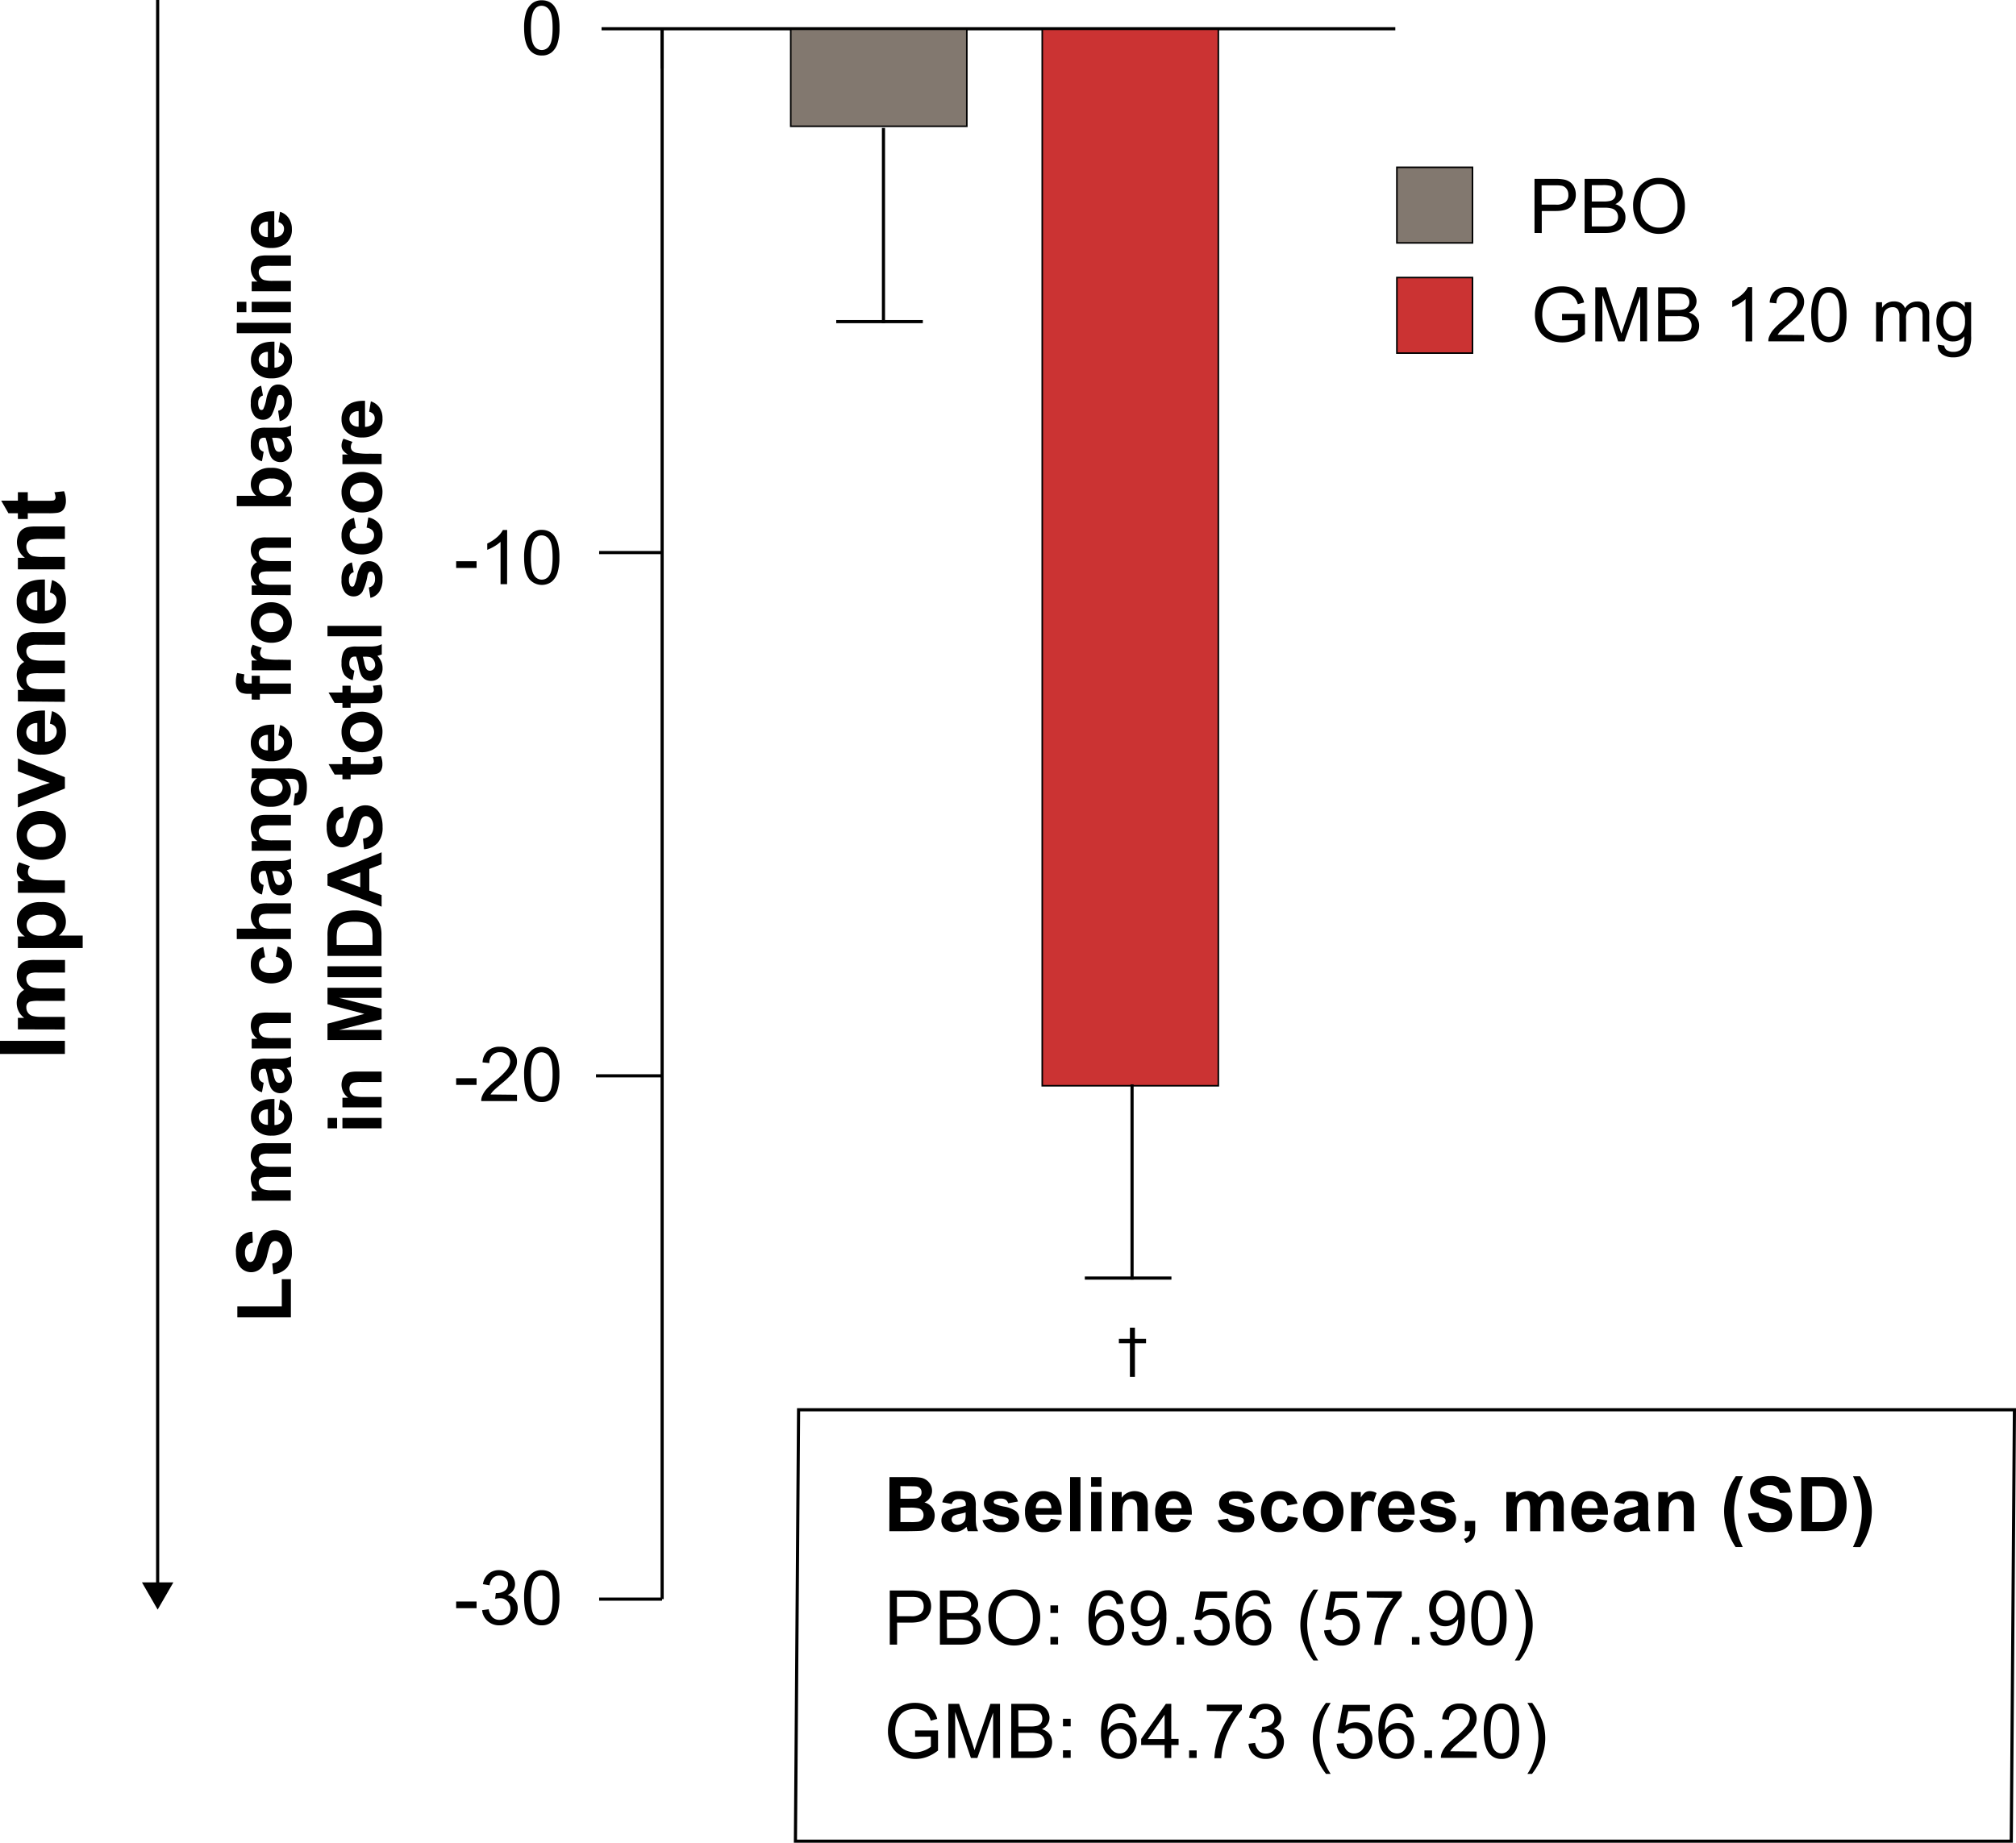 <svg xmlns="http://www.w3.org/2000/svg" viewBox="0 0 640.03 585.16"><defs><style>.cls-1,.cls-5{fill:none;}.cls-1,.cls-2,.cls-3,.cls-4,.cls-5{stroke:#000;}.cls-1,.cls-2,.cls-3,.cls-4{stroke-miterlimit:10;}.cls-2{fill:gray;}.cls-2,.cls-3,.cls-4{stroke-width:0.5px;}.cls-3{fill:#cb3333;}.cls-4{fill:#82786f;}.cls-5{stroke-miterlimit:1.43;}</style></defs><g id="Layer_2" data-name="Layer 2"><g id="Layer_1-2" data-name="Layer 1"><line class="cls-1" x1="190.98" y1="9.13" x2="442.98" y2="9.13"/><line class="cls-1" x1="210.21" y1="9.3" x2="210.21" y2="21.76"/><line class="cls-1" x1="443.48" y1="9.13" x2="443.48" y2="9.13"/><path d="M148.91,513.94v-2.12h6.48v2.12Z" transform="translate(-4.09 -3.26)"/><path d="M157.15,514.56l2.11-.28a4.62,4.62,0,0,0,1.23,2.58,3.06,3.06,0,0,0,2.13.79,3.39,3.39,0,0,0,2.51-1,3.45,3.45,0,0,0,1-2.55,3.23,3.23,0,0,0-3.36-3.34,6.31,6.31,0,0,0-1.49.23l.23-1.85a2.31,2.31,0,0,0,.34,0,4.34,4.34,0,0,0,2.43-.7,2.41,2.41,0,0,0,1.08-2.17,2.59,2.59,0,0,0-.79-1.92,2.78,2.78,0,0,0-2-.76,2.9,2.9,0,0,0-2,.77,4,4,0,0,0-1.05,2.32l-2.11-.37a5.4,5.4,0,0,1,1.76-3.29,5.06,5.06,0,0,1,3.41-1.16,5.67,5.67,0,0,1,2.59.6,4.39,4.39,0,0,1,1.81,1.65,4.27,4.27,0,0,1,.62,2.21,3.7,3.7,0,0,1-.59,2,4.09,4.09,0,0,1-1.77,1.45,4,4,0,0,1,2.36,1.46,4.46,4.46,0,0,1,.85,2.77,5.11,5.11,0,0,1-1.64,3.82,5.8,5.8,0,0,1-4.15,1.56,5.4,5.4,0,0,1-3.76-1.35A5.23,5.23,0,0,1,157.15,514.56Z" transform="translate(-4.09 -3.26)"/><path d="M170.48,510.62a15.63,15.63,0,0,1,.63-4.9,6.12,6.12,0,0,1,1.86-2.87,4.76,4.76,0,0,1,3.11-1,5.12,5.12,0,0,1,2.43.55,4.72,4.72,0,0,1,1.72,1.61,8.51,8.51,0,0,1,1.06,2.55,16.88,16.88,0,0,1,.39,4.06,15.83,15.83,0,0,1-.62,4.88,6.07,6.07,0,0,1-1.86,2.88,4.77,4.77,0,0,1-3.12,1,4.72,4.72,0,0,1-3.9-1.78Q170.49,515.46,170.48,510.62Zm2.17,0q0,4.23,1,5.63a2.83,2.83,0,0,0,4.88,0c.66-.94,1-2.81,1-5.63s-.33-4.7-1-5.63a2.94,2.94,0,0,0-2.46-1.4,2.69,2.69,0,0,0-2.32,1.23Q172.65,506.4,172.65,510.62Z" transform="translate(-4.09 -3.26)"/><path d="M148.91,347.77v-2.12h6.48v2.12Z" transform="translate(-4.09 -3.26)"/><path d="M168.22,350.9v2H156.87a3.85,3.85,0,0,1,.24-1.47,7.94,7.94,0,0,1,1.39-2.28,21.89,21.89,0,0,1,2.76-2.6,23.66,23.66,0,0,0,3.79-3.64,4.4,4.4,0,0,0,1-2.54,2.81,2.81,0,0,0-.9-2.11,3.19,3.19,0,0,0-2.33-.87,3.3,3.3,0,0,0-2.44.92,3.46,3.46,0,0,0-.93,2.53l-2.16-.22a5.34,5.34,0,0,1,1.67-3.7,5.7,5.7,0,0,1,3.9-1.27,5.47,5.47,0,0,1,3.92,1.37,4.5,4.5,0,0,1,1.44,3.4,5,5,0,0,1-.43,2,7.8,7.8,0,0,1-1.39,2.09,33.82,33.82,0,0,1-3.26,3q-1.89,1.59-2.43,2.16a6.81,6.81,0,0,0-.89,1.14Z" transform="translate(-4.09 -3.26)"/><path d="M170.48,344.46a15.66,15.66,0,0,1,.63-4.91,6,6,0,0,1,1.86-2.86,4.71,4.71,0,0,1,3.11-1,5,5,0,0,1,2.43.56,4.69,4.69,0,0,1,1.72,1.6,8.47,8.47,0,0,1,1.06,2.56,16.77,16.77,0,0,1,.39,4.06,15.92,15.92,0,0,1-.62,4.88,6,6,0,0,1-1.86,2.87,4.77,4.77,0,0,1-3.12,1,4.69,4.69,0,0,1-3.9-1.78Q170.49,349.29,170.48,344.46Zm2.17,0c0,2.82.33,4.69,1,5.63a2.82,2.82,0,0,0,4.88,0q1-1.41,1-5.62t-1-5.64a2.94,2.94,0,0,0-2.46-1.4,2.68,2.68,0,0,0-2.32,1.24C173,339.7,172.65,341.64,172.65,344.46Z" transform="translate(-4.09 -3.26)"/><path d="M148.91,183.61v-2.13h6.48v2.13Z" transform="translate(-4.09 -3.26)"/><path d="M165.08,188.76H163V175.32a11,11,0,0,1-2,1.45,14,14,0,0,1-2.22,1.09v-2a12.67,12.67,0,0,0,3.09-2,8,8,0,0,0,1.87-2.3h1.36Z" transform="translate(-4.09 -3.26)"/><path d="M170.48,180.29a15.7,15.7,0,0,1,.63-4.91,6.08,6.08,0,0,1,1.86-2.86,4.76,4.76,0,0,1,3.11-1,5.13,5.13,0,0,1,2.43.56,4.69,4.69,0,0,1,1.72,1.6,8.47,8.47,0,0,1,1.06,2.56,16.83,16.83,0,0,1,.39,4.06,15.92,15.92,0,0,1-.62,4.88A6,6,0,0,1,179.2,188a5.23,5.23,0,0,1-7-.77C171.05,185.84,170.48,183.52,170.48,180.29Zm2.17,0q0,4.23,1,5.63a2.82,2.82,0,0,0,4.88,0c.66-.93,1-2.81,1-5.62s-.33-4.71-1-5.64a2.93,2.93,0,0,0-2.46-1.39,2.69,2.69,0,0,0-2.32,1.23Q172.65,176.07,172.65,180.29Z" transform="translate(-4.09 -3.26)"/><path d="M170.48,12.12a15.63,15.63,0,0,1,.63-4.9A6.12,6.12,0,0,1,173,4.35a4.76,4.76,0,0,1,3.11-1,5.12,5.12,0,0,1,2.43.55,4.72,4.72,0,0,1,1.72,1.61,8.51,8.51,0,0,1,1.06,2.55,16.88,16.88,0,0,1,.39,4.06,15.83,15.83,0,0,1-.62,4.88,6.07,6.07,0,0,1-1.86,2.88,4.77,4.77,0,0,1-3.12,1,4.72,4.72,0,0,1-3.9-1.78Q170.49,17,170.48,12.12Zm2.17,0q0,4.23,1,5.63a2.83,2.83,0,0,0,4.88,0c.66-.94,1-2.81,1-5.63s-.33-4.7-1-5.63a2.94,2.94,0,0,0-2.46-1.4,2.69,2.69,0,0,0-2.32,1.23Q172.65,7.9,172.65,12.12Z" transform="translate(-4.09 -3.26)"/><line class="cls-1" x1="210.21" y1="507.8" x2="210.21" y2="9.3"/><line class="cls-1" x1="190.21" y1="507.8" x2="210.18" y2="507.8"/><line class="cls-1" x1="189.21" y1="341.63" x2="210.18" y2="341.63"/><line class="cls-1" x1="190.21" y1="175.47" x2="210.18" y2="175.47"/><line class="cls-1" x1="190.48" y1="9.13" x2="190.48" y2="9.13"/><path class="cls-2" d="M465.83,12.56" transform="translate(-4.09 -3.26)"/><rect class="cls-3" x="330.89" y="9.3" width="55.9" height="335.48"/><rect class="cls-4" x="251.04" y="9.3" width="55.9" height="30.8"/><line class="cls-1" x1="280.48" y1="40.63" x2="280.48" y2="102.63"/><line class="cls-1" x1="265.48" y1="102.13" x2="292.98" y2="102.13"/><line class="cls-1" x1="359.4" y1="344.35" x2="359.4" y2="406.35"/><line class="cls-1" x1="344.4" y1="405.85" x2="371.9" y2="405.85"/><path d="M362.81,440.49V429.83h-3.5v-1.4h3.5v-3.57h1.59v3.57h3.53v1.4H364.4v10.66Z" transform="translate(-4.09 -3.26)"/><path d="M96.44,421.58h-17V418.1H93.55v-8.64h2.89Z" transform="translate(-4.09 -3.26)"/><path d="M90.85,407.87l-.32-3.38A4.15,4.15,0,0,0,93,403.25a3.75,3.75,0,0,0,.8-2.52,3.89,3.89,0,0,0-.71-2.53,2.1,2.1,0,0,0-1.66-.85,1.59,1.59,0,0,0-1,.36,2.88,2.88,0,0,0-.74,1.25c-.14.41-.39,1.33-.75,2.78a9.46,9.46,0,0,1-1.7,3.92,4.46,4.46,0,0,1-3.46,1.59,4.38,4.38,0,0,1-2.45-.75,4.68,4.68,0,0,1-1.74-2.15A8.57,8.57,0,0,1,79,401a7.24,7.24,0,0,1,1.42-4.87,5,5,0,0,1,3.78-1.72l.16,3.47a3,3,0,0,0-1.91,1,3.55,3.55,0,0,0-.58,2.2,4,4,0,0,0,.62,2.37,1.25,1.25,0,0,0,1.07.55,1.32,1.32,0,0,0,1-.51,9.19,9.19,0,0,0,1.15-3.2A16.7,16.7,0,0,1,87,396.46a4.84,4.84,0,0,1,1.74-1.9,5.44,5.44,0,0,1,5.51.14A5,5,0,0,1,96.12,397a9.72,9.72,0,0,1,.63,3.75,7.44,7.44,0,0,1-1.51,5A6.56,6.56,0,0,1,90.85,407.87Z" transform="translate(-4.09 -3.26)"/><path d="M84,384.54v-3h1.7a4.88,4.88,0,0,1-2-3.88,4.18,4.18,0,0,1,.49-2.08,3.7,3.7,0,0,1,1.49-1.44,5.69,5.69,0,0,1-1.49-1.78,4.32,4.32,0,0,1-.49-2,4.53,4.53,0,0,1,.55-2.32,3.41,3.41,0,0,1,1.64-1.42,7,7,0,0,1,2.58-.34h8v3.3H89.33a5.25,5.25,0,0,0-2.39.34,1.54,1.54,0,0,0-.7,1.4,2.27,2.27,0,0,0,.42,1.31,2.35,2.35,0,0,0,1.24.88,8.86,8.86,0,0,0,2.57.27h6V377H89.62a9.92,9.92,0,0,0-2.34.17,1.55,1.55,0,0,0-.79.55,1.74,1.74,0,0,0-.25,1,2.38,2.38,0,0,0,.41,1.38,2.26,2.26,0,0,0,1.18.87,8.63,8.63,0,0,0,2.57.27h6v3.29Z" transform="translate(-4.09 -3.26)"/><path d="M92.48,355.7l.55-3.28a5.3,5.3,0,0,1,2.75,2,5.87,5.87,0,0,1,1,3.42,5.56,5.56,0,0,1-2.13,4.81,7.12,7.12,0,0,1-4.29,1.23,6.86,6.86,0,0,1-4.84-1.62,5.32,5.32,0,0,1-1.75-4.09,5.53,5.53,0,0,1,1.83-4.39c1.22-1.08,3.1-1.59,5.62-1.54v8.26a3.3,3.3,0,0,0,2.28-.8,2.49,2.49,0,0,0,.81-1.9,2,2,0,0,0-.42-1.3A2.6,2.6,0,0,0,92.48,355.7Zm-3.33-.19a3.2,3.2,0,0,0-2.17.74,2.26,2.26,0,0,0-.74,1.72,2.29,2.29,0,0,0,.78,1.78,3,3,0,0,0,2.13.69Z" transform="translate(-4.09 -3.26)"/><path d="M87.8,347.09l-.54,3a4.69,4.69,0,0,1-2.68-1.74,6.42,6.42,0,0,1-.86-3.66,7.89,7.89,0,0,1,.52-3.29,3.34,3.34,0,0,1,1.32-1.52,6.86,6.86,0,0,1,3-.44l3.84,0a13.79,13.79,0,0,0,2.42-.16,7.15,7.15,0,0,0,1.67-.59V342c-.21.09-.54.19-1,.32l-.39.11a5.94,5.94,0,0,1,1.23,1.81,5.09,5.09,0,0,1,.42,2.06,4.23,4.23,0,0,1-1,3,3.44,3.44,0,0,1-2.63,1.11,3.63,3.63,0,0,1-1.89-.5,3.28,3.28,0,0,1-1.26-1.42,11.31,11.31,0,0,1-.77-2.62,18.07,18.07,0,0,0-.81-3.21H88a1.71,1.71,0,0,0-1.35.47,2.8,2.8,0,0,0-.4,1.77,2.39,2.39,0,0,0,.34,1.38A2.45,2.45,0,0,0,87.8,347.09Zm2.67-4.42a19.18,19.18,0,0,1,.5,2,6.27,6.27,0,0,0,.58,1.8,1.36,1.36,0,0,0,1.16.64,1.59,1.59,0,0,0,1.19-.52,1.77,1.77,0,0,0,.5-1.31,2.86,2.86,0,0,0-.58-1.7,2.1,2.1,0,0,0-1.09-.79,6.32,6.32,0,0,0-1.61-.13Z" transform="translate(-4.09 -3.26)"/><path d="M96.44,324.84v3.3H90.09a9.93,9.93,0,0,0-2.61.21,1.84,1.84,0,0,0-.92.69,2,2,0,0,0-.32,1.14,2.6,2.6,0,0,0,.47,1.54,2.35,2.35,0,0,0,1.24.93,10.65,10.65,0,0,0,2.86.25h5.63v3.3H84v-3.06h1.83A5,5,0,0,1,83.72,329a4.94,4.94,0,0,1,.39-2,3.35,3.35,0,0,1,1-1.37,3.66,3.66,0,0,1,1.38-.65,10.47,10.47,0,0,1,2.22-.18Z" transform="translate(-4.09 -3.26)"/><path d="M87.68,304l.58,3.25a2.35,2.35,0,0,0-1.46.74,2.25,2.25,0,0,0-.49,1.51,2.47,2.47,0,0,0,.85,2,4.32,4.32,0,0,0,2.84.73,5.08,5.08,0,0,0,3.13-.74,2.46,2.46,0,0,0,.91-2,2.24,2.24,0,0,0-.53-1.53,3.26,3.26,0,0,0-1.84-.85l.56-3.24a5.74,5.74,0,0,1,3.36,1.94,6,6,0,0,1,1.14,3.84A5.72,5.72,0,0,1,95,313.92a7.86,7.86,0,0,1-9.57,0,5.81,5.81,0,0,1-1.71-4.41,6,6,0,0,1,1-3.62A5.36,5.36,0,0,1,87.68,304Z" transform="translate(-4.09 -3.26)"/><path d="M79.26,298.16h6.32a5,5,0,0,1-1.44-5.87,3.34,3.34,0,0,1,1.08-1.38,3.77,3.77,0,0,1,1.45-.63,12.46,12.46,0,0,1,2.47-.17h7.3v3.29H89.87a9.86,9.86,0,0,0-2.48.19,1.6,1.6,0,0,0-.84.67,2.09,2.09,0,0,0-.31,1.19,2.67,2.67,0,0,0,.4,1.46,2.27,2.27,0,0,0,1.2.95,7.09,7.09,0,0,0,2.37.3h6.23v3.3H79.26Z" transform="translate(-4.09 -3.26)"/><path d="M87.8,284.3l-.54,3a4.69,4.69,0,0,1-2.68-1.74,6.42,6.42,0,0,1-.86-3.66,7.89,7.89,0,0,1,.52-3.29,3.34,3.34,0,0,1,1.32-1.52,6.86,6.86,0,0,1,3-.44l3.84,0a13.79,13.79,0,0,0,2.42-.16,7.15,7.15,0,0,0,1.67-.59v3.26c-.21.09-.54.19-1,.32l-.39.11a5.94,5.94,0,0,1,1.23,1.81,5.09,5.09,0,0,1,.42,2.06,4.23,4.23,0,0,1-1,3,3.44,3.44,0,0,1-2.63,1.11,3.63,3.63,0,0,1-1.89-.5,3.28,3.28,0,0,1-1.26-1.42,11.31,11.31,0,0,1-.77-2.62,18.07,18.07,0,0,0-.81-3.21H88a1.71,1.71,0,0,0-1.35.47,2.8,2.8,0,0,0-.4,1.77,2.39,2.39,0,0,0,.34,1.38A2.45,2.45,0,0,0,87.8,284.3Zm2.67-4.42a19.18,19.18,0,0,1,.5,2,6.27,6.27,0,0,0,.58,1.8,1.36,1.36,0,0,0,1.16.64,1.59,1.59,0,0,0,1.19-.52,1.77,1.77,0,0,0,.5-1.31,2.86,2.86,0,0,0-.58-1.7,2.1,2.1,0,0,0-1.09-.79,6.32,6.32,0,0,0-1.61-.13Z" transform="translate(-4.09 -3.26)"/><path d="M96.44,262.05v3.3H90.09a9.93,9.93,0,0,0-2.61.21,1.84,1.84,0,0,0-.92.69,2,2,0,0,0-.32,1.14,2.6,2.6,0,0,0,.47,1.54,2.35,2.35,0,0,0,1.24.93,10.65,10.65,0,0,0,2.86.25h5.63v3.3H84v-3.06h1.83a5,5,0,0,1-2.11-4.11,4.94,4.94,0,0,1,.39-2,3.35,3.35,0,0,1,1-1.37,3.66,3.66,0,0,1,1.38-.65,10.47,10.47,0,0,1,2.22-.18Z" transform="translate(-4.09 -3.26)"/><path d="M97.26,259l.46-3.77a1.24,1.24,0,0,0,.9-.43,2.44,2.44,0,0,0,.36-1.48,3.83,3.83,0,0,0-.39-1.94,1.6,1.6,0,0,0-.83-.66,5.14,5.14,0,0,0-1.52-.15H94.43a4.47,4.47,0,0,1,2,3.73,4.57,4.57,0,0,1-2.12,4,7.17,7.17,0,0,1-4.17,1.15,6.87,6.87,0,0,1-4.78-1.5,4.89,4.89,0,0,1-1.65-3.75,4.56,4.56,0,0,1,2-3.82H84v-3.09H95.17a10.82,10.82,0,0,1,3.29.37,4,4,0,0,1,1.71,1,4.52,4.52,0,0,1,1,1.75,9.14,9.14,0,0,1,.35,2.78q0,3.17-1.08,4.5A3.4,3.4,0,0,1,97.66,259ZM90,256.06a4.43,4.43,0,0,0,2.9-.77,2.35,2.35,0,0,0,.92-1.89,2.6,2.6,0,0,0-.94-2,4.08,4.08,0,0,0-2.79-.84,4.4,4.4,0,0,0-2.88.8,2.55,2.55,0,0,0-.93,2,2.41,2.41,0,0,0,.92,1.95A4.25,4.25,0,0,0,90,256.06Z" transform="translate(-4.09 -3.26)"/><path d="M92.48,236.8l.55-3.29a5.41,5.41,0,0,1,2.75,2,5.93,5.93,0,0,1,1,3.43,5.57,5.57,0,0,1-2.13,4.81A7.12,7.12,0,0,1,90.31,245a6.86,6.86,0,0,1-4.84-1.62,5.32,5.32,0,0,1-1.75-4.09,5.53,5.53,0,0,1,1.83-4.39c1.22-1.08,3.1-1.59,5.62-1.54v8.26a3.3,3.3,0,0,0,2.28-.8,2.5,2.5,0,0,0,.81-1.9,2,2,0,0,0-.42-1.3A2.6,2.6,0,0,0,92.48,236.8Zm-3.33-.19a3.2,3.2,0,0,0-2.17.74,2.26,2.26,0,0,0-.74,1.72,2.29,2.29,0,0,0,.78,1.78,3,3,0,0,0,2.13.69Z" transform="translate(-4.09 -3.26)"/><path d="M84,225.41v-1.83h-.94a6.24,6.24,0,0,1-2.34-.33A2.67,2.67,0,0,1,79.46,222a4.7,4.7,0,0,1-.49-2.28,9.13,9.13,0,0,1,.42-2.75l2.3.44A6.32,6.32,0,0,0,81.5,219a1.31,1.31,0,0,0,.34,1,1.91,1.91,0,0,0,1.28.31H84v-2.46h2.59v2.46h9.85v3.3H86.59v1.83Z" transform="translate(-4.09 -3.26)"/><path d="M96.44,212.81v3.3H84V213h1.77a5.12,5.12,0,0,1-1.65-1.41,2.59,2.59,0,0,1-.4-1.43,4.14,4.14,0,0,1,.62-2.17l2.87,1a2.9,2.9,0,0,0-.54,1.55,1.85,1.85,0,0,0,.38,1.17,2.59,2.59,0,0,0,1.38.76,19.64,19.64,0,0,0,4.17.28Z" transform="translate(-4.09 -3.26)"/><path d="M90.05,207.37a6.71,6.71,0,0,1-3.18-.81,5.5,5.5,0,0,1-2.34-2.29,6.83,6.83,0,0,1-.81-3.32,6.25,6.25,0,0,1,1.83-4.64,6.9,6.9,0,0,1,9.32,0,6.18,6.18,0,0,1,1.86,4.6A7.22,7.22,0,0,1,96,204.2a5.29,5.29,0,0,1-2.27,2.36A7.49,7.49,0,0,1,90.05,207.37Zm.17-3.38a4.11,4.11,0,0,0,2.84-.88,2.89,2.89,0,0,0,0-4.34,4.2,4.2,0,0,0-2.86-.87,4.09,4.09,0,0,0-2.81.87,2.87,2.87,0,0,0,0,4.34A4.08,4.08,0,0,0,90.22,204Z" transform="translate(-4.09 -3.26)"/><path d="M84,192.17v-3h1.7a4.9,4.9,0,0,1-2-3.89,4.14,4.14,0,0,1,.49-2.07,3.79,3.79,0,0,1,1.49-1.45A5.77,5.77,0,0,1,84.21,180a4.32,4.32,0,0,1-.49-2,4.5,4.5,0,0,1,.55-2.32,3.48,3.48,0,0,1,1.64-1.43,7.24,7.24,0,0,1,2.58-.34h8v3.3H89.33a5.4,5.4,0,0,0-2.39.34,1.57,1.57,0,0,0-.7,1.41,2.29,2.29,0,0,0,.42,1.31,2.35,2.35,0,0,0,1.24.88,8.86,8.86,0,0,0,2.57.27h6v3.29H89.62a9.21,9.21,0,0,0-2.34.18,1.55,1.55,0,0,0-.79.55,1.72,1.72,0,0,0-.25,1,2.33,2.33,0,0,0,.41,1.37,2.22,2.22,0,0,0,1.18.88,9.07,9.07,0,0,0,2.57.26h6v3.3Z" transform="translate(-4.09 -3.26)"/><path d="M96.44,164H79.26v-3.3h6.19a4.69,4.69,0,0,1-1.73-3.62,4.87,4.87,0,0,1,1.64-3.76,6.8,6.8,0,0,1,4.73-1.49A7.15,7.15,0,0,1,95,153.36a4.74,4.74,0,0,1,1.73,3.69,4.56,4.56,0,0,1-.54,2.11A5.11,5.11,0,0,1,94.62,161h1.82ZM90,160.73a5.26,5.26,0,0,0,2.86-.61,2.59,2.59,0,0,0,1.31-2.27,2.33,2.33,0,0,0-.93-1.86,4.53,4.53,0,0,0-2.93-.77,4.83,4.83,0,0,0-3.08.77,2.57,2.57,0,0,0,0,4A4.22,4.22,0,0,0,90,160.73Z" transform="translate(-4.09 -3.26)"/><path d="M87.8,146.72l-.54,3A4.59,4.59,0,0,1,84.58,148a6.42,6.42,0,0,1-.86-3.66,7.84,7.84,0,0,1,.52-3.28,3.37,3.37,0,0,1,1.32-1.53,6.86,6.86,0,0,1,3-.44l3.84,0a12.86,12.86,0,0,0,2.42-.16,6.72,6.72,0,0,0,1.67-.59v3.26c-.21.09-.54.19-1,.32l-.39.12a5.78,5.78,0,0,1,1.23,1.8,5.13,5.13,0,0,1,.42,2.06,4.23,4.23,0,0,1-1,3,3.44,3.44,0,0,1-2.63,1.11,3.63,3.63,0,0,1-1.89-.5,3.28,3.28,0,0,1-1.26-1.42,11.16,11.16,0,0,1-.77-2.62,18.31,18.31,0,0,0-.81-3.21H88a1.71,1.71,0,0,0-1.35.47,2.86,2.86,0,0,0-.4,1.78,2.37,2.37,0,0,0,.34,1.37A2.45,2.45,0,0,0,87.8,146.72Zm2.67-4.42a20.61,20.61,0,0,1,.5,2,6,6,0,0,0,.58,1.8,1.36,1.36,0,0,0,1.16.64,1.62,1.62,0,0,0,1.19-.51,1.79,1.79,0,0,0,.5-1.32,2.86,2.86,0,0,0-.58-1.7,2.1,2.1,0,0,0-1.09-.79,6.83,6.83,0,0,0-1.61-.13Z" transform="translate(-4.09 -3.26)"/><path d="M92.89,137l-.5-3.31a2.41,2.41,0,0,0,1.46-.85,2.93,2.93,0,0,0,.5-1.81,3.31,3.31,0,0,0-.47-1.93,1.07,1.07,0,0,0-.88-.43.84.84,0,0,0-.62.24,2.62,2.62,0,0,0-.44,1.1,17.81,17.81,0,0,1-1.6,5.06,3.22,3.22,0,0,1-2.8,1.48,3.45,3.45,0,0,1-2.72-1.28,6,6,0,0,1-1.1-4,6.87,6.87,0,0,1,.83-3.8A4.26,4.26,0,0,1,87,125.75l.57,3.11a2,2,0,0,0-1.11.76,2.75,2.75,0,0,0-.39,1.59,3.62,3.62,0,0,0,.37,1.87.77.77,0,0,0,.67.37.71.71,0,0,0,.59-.33,12.14,12.14,0,0,0,.93-3.08,9.4,9.4,0,0,1,1.46-3.68,3.05,3.05,0,0,1,2.45-1,3.77,3.77,0,0,1,2.94,1.43A6.37,6.37,0,0,1,96.73,131a6.93,6.93,0,0,1-1,4A4.7,4.7,0,0,1,92.89,137Z" transform="translate(-4.09 -3.26)"/><path d="M92.48,115.22l.55-3.28a5.36,5.36,0,0,1,2.75,2,5.87,5.87,0,0,1,1,3.42,5.56,5.56,0,0,1-2.13,4.81,7.12,7.12,0,0,1-4.29,1.24,6.86,6.86,0,0,1-4.84-1.62,5.34,5.34,0,0,1-1.75-4.1,5.53,5.53,0,0,1,1.83-4.39c1.22-1.07,3.1-1.59,5.62-1.54V120a3.34,3.34,0,0,0,2.28-.79,2.52,2.52,0,0,0,.81-1.91,2,2,0,0,0-.42-1.3A2.6,2.6,0,0,0,92.48,115.22ZM89.15,115a3.2,3.2,0,0,0-2.17.73,2.4,2.4,0,0,0,0,3.5,3.09,3.09,0,0,0,2.13.7Z" transform="translate(-4.09 -3.26)"/><path d="M96.44,109.07H79.26v-3.3H96.44Z" transform="translate(-4.09 -3.26)"/><path d="M82.31,102.39h-3v-3.3h3Zm14.13,0H84v-3.3H96.44Z" transform="translate(-4.09 -3.26)"/><path d="M96.44,84.37v3.3H90.09a9.93,9.93,0,0,0-2.61.21,1.9,1.9,0,0,0-.92.69,2,2,0,0,0-.32,1.15,2.57,2.57,0,0,0,.47,1.53,2.32,2.32,0,0,0,1.24.94,11.1,11.1,0,0,0,2.86.25h5.63v3.3H84V92.67h1.83a5.12,5.12,0,0,1-1.72-6.1,3.41,3.41,0,0,1,1-1.37,3.64,3.64,0,0,1,1.38-.64,9.73,9.73,0,0,1,2.22-.19Z" transform="translate(-4.09 -3.26)"/><path d="M92.48,73.81,93,70.52a5.36,5.36,0,0,1,2.75,2,5.93,5.93,0,0,1,1,3.43,5.57,5.57,0,0,1-2.13,4.81A7.12,7.12,0,0,1,90.31,82a6.86,6.86,0,0,1-4.84-1.62,5.32,5.32,0,0,1-1.75-4.1,5.56,5.56,0,0,1,1.83-4.39c1.22-1.07,3.1-1.58,5.62-1.53v8.26a3.3,3.3,0,0,0,2.28-.8,2.5,2.5,0,0,0,.81-1.9,2,2,0,0,0-.42-1.3A2.53,2.53,0,0,0,92.48,73.81Zm-3.33-.19a3.15,3.15,0,0,0-2.17.74,2.25,2.25,0,0,0-.74,1.71A2.31,2.31,0,0,0,87,77.86a3,3,0,0,0,2.13.69Z" transform="translate(-4.09 -3.26)"/><path d="M111.11,361.56h-3v-3.3h3Zm14.13,0H112.8v-3.3h12.44Z" transform="translate(-4.09 -3.26)"/><path d="M125.24,343.54v3.3h-6.35a9.93,9.93,0,0,0-2.61.21,1.84,1.84,0,0,0-.92.69,2,2,0,0,0-.32,1.14,2.62,2.62,0,0,0,.47,1.54,2.35,2.35,0,0,0,1.24.93,10.65,10.65,0,0,0,2.86.25h5.63v3.3H112.8v-3.06h1.83a5.13,5.13,0,0,1-1.72-6.11,3.38,3.38,0,0,1,1-1.36,3.66,3.66,0,0,1,1.38-.65,10.47,10.47,0,0,1,2.22-.18Z" transform="translate(-4.09 -3.26)"/><path d="M125.24,333.54H108.06v-5.2l11.72-3.12-11.72-3.09v-5.21h17.18v3.22H111.72l13.52,3.42v3.35l-13.52,3.4h13.52Z" transform="translate(-4.09 -3.26)"/><path d="M125.24,313.57H108.06V310.1h17.18Z" transform="translate(-4.09 -3.26)"/><path d="M108.06,306.8v-6.35a12.35,12.35,0,0,1,.33-3.28,5.83,5.83,0,0,1,1.58-2.59,7.6,7.6,0,0,1,2.79-1.65,12.79,12.79,0,0,1,4.06-.56,11.29,11.29,0,0,1,3.65.53,7.54,7.54,0,0,1,3,1.84,6.09,6.09,0,0,1,1.37,2.44,10.68,10.68,0,0,1,.36,3.08v6.54Zm2.91-3.48h11.38v-2.59a10.16,10.16,0,0,0-.16-2.1,3.31,3.31,0,0,0-.72-1.41,3.63,3.63,0,0,0-1.66-.9,11,11,0,0,0-3.14-.36,10,10,0,0,0-3.06.36,3.94,3.94,0,0,0-1.67,1,3.28,3.28,0,0,0-.81,1.61,15.82,15.82,0,0,0-.16,2.85Z" transform="translate(-4.09 -3.26)"/><path d="M125.24,273.91v3.78l-3.9,1.5v6.88l3.9,1.42v3.68l-17.18-6.7V280.8Zm-6.79,6.39-6.38,2.37,6.38,2.33Z" transform="translate(-4.09 -3.26)"/><path d="M119.65,272.94l-.32-3.38a4,4,0,0,0,2.49-1.24,3.74,3.74,0,0,0,.8-2.51,3.88,3.88,0,0,0-.71-2.53,2.1,2.1,0,0,0-1.66-.85,1.58,1.58,0,0,0-1,.35,2.94,2.94,0,0,0-.74,1.25q-.21.62-.75,2.79a9.46,9.46,0,0,1-1.7,3.92,4.52,4.52,0,0,1-5.91.84,4.73,4.73,0,0,1-1.74-2.15,8.64,8.64,0,0,1-.6-3.39,7.27,7.27,0,0,1,1.42-4.88,5,5,0,0,1,3.78-1.72l.16,3.48a3,3,0,0,0-1.91,1,3.55,3.55,0,0,0-.58,2.2,4,4,0,0,0,.62,2.37,1.25,1.25,0,0,0,1.07.55,1.3,1.3,0,0,0,1-.52,9.1,9.1,0,0,0,1.15-3.19,16.7,16.7,0,0,1,1.24-3.75,4.84,4.84,0,0,1,1.74-1.9,5.09,5.09,0,0,1,2.74-.69,5.14,5.14,0,0,1,2.77.82,5,5,0,0,1,1.91,2.33,9.71,9.71,0,0,1,.63,3.74,7.41,7.41,0,0,1-1.51,5A6.48,6.48,0,0,1,119.65,272.94Z" transform="translate(-4.09 -3.26)"/><path d="M112.8,243.66h2.62v2.25h5a10.93,10.93,0,0,0,1.77-.07.72.72,0,0,0,.42-.29.93.93,0,0,0,.16-.56,4.26,4.26,0,0,0-.31-1.32l2.55-.28a6.48,6.48,0,0,1,.49,2.6,4.13,4.13,0,0,1-.29,1.61,2.3,2.3,0,0,1-.78,1.05,3,3,0,0,1-1.28.46,15.79,15.79,0,0,1-2.32.11h-5.43v1.51H112.8v-1.51h-2.47l-1.93-3.31h4.4Z" transform="translate(-4.09 -3.26)"/><path d="M118.85,242.13a6.71,6.71,0,0,1-3.18-.81,5.53,5.53,0,0,1-2.34-2.3,6.79,6.79,0,0,1-.81-3.31,6.25,6.25,0,0,1,1.83-4.64,6.88,6.88,0,0,1,9.32,0,6.17,6.17,0,0,1,1.85,4.59,7.15,7.15,0,0,1-.77,3.27,5.26,5.26,0,0,1-2.27,2.37A7.52,7.52,0,0,1,118.85,242.13Zm.17-3.38a4.11,4.11,0,0,0,2.84-.88,2.89,2.89,0,0,0,0-4.34,4.2,4.2,0,0,0-2.86-.87,4.09,4.09,0,0,0-2.81.87,2.87,2.87,0,0,0,0,4.34A4.08,4.08,0,0,0,119,238.75Z" transform="translate(-4.09 -3.26)"/><path d="M112.8,221h2.62v2.26h5a10.93,10.93,0,0,0,1.77-.07.72.72,0,0,0,.42-.29.93.93,0,0,0,.16-.56,4.26,4.26,0,0,0-.31-1.32l2.55-.28a6.48,6.48,0,0,1,.49,2.6,4.13,4.13,0,0,1-.29,1.61,2.3,2.3,0,0,1-.78,1.05,3,3,0,0,1-1.28.46,15.79,15.79,0,0,1-2.32.11h-5.43V228H112.8v-1.51h-2.47l-1.93-3.31h4.4Z" transform="translate(-4.09 -3.26)"/><path d="M116.6,216.21l-.54,3a4.63,4.63,0,0,1-2.68-1.73,6.48,6.48,0,0,1-.86-3.67,7.84,7.84,0,0,1,.52-3.28,3.29,3.29,0,0,1,1.32-1.52,6.71,6.71,0,0,1,3-.44l3.84,0a12.86,12.86,0,0,0,2.42-.16,6.72,6.72,0,0,0,1.67-.59v3.26a9.11,9.11,0,0,1-1,.32l-.39.12a5.82,5.82,0,0,1,1.23,1.81,5,5,0,0,1,.41,2.05,4.25,4.25,0,0,1-1,3,3.47,3.47,0,0,1-2.63,1.1A3.54,3.54,0,0,1,120,219a3.32,3.32,0,0,1-1.26-1.41,11.42,11.42,0,0,1-.77-2.63,17.89,17.89,0,0,0-.81-3.2h-.33a1.68,1.68,0,0,0-1.35.47A2.8,2.8,0,0,0,115,214a2.35,2.35,0,0,0,.34,1.37A2.39,2.39,0,0,0,116.6,216.21Zm2.67-4.41a19.52,19.52,0,0,1,.5,2,6,6,0,0,0,.58,1.8,1.37,1.37,0,0,0,1.16.65,1.63,1.63,0,0,0,1.19-.52,1.79,1.79,0,0,0,.5-1.31,2.87,2.87,0,0,0-.58-1.71,2,2,0,0,0-1.09-.78,6.32,6.32,0,0,0-1.61-.13Z" transform="translate(-4.09 -3.26)"/><path d="M125.24,205.31H108.06V202h17.18Z" transform="translate(-4.09 -3.26)"/><path d="M121.69,193.11l-.5-3.31a2.42,2.42,0,0,0,1.46-.86,2.91,2.91,0,0,0,.5-1.81,3.27,3.27,0,0,0-.47-1.92,1,1,0,0,0-.88-.44.84.84,0,0,0-.62.24,2.62,2.62,0,0,0-.44,1.1,17.81,17.81,0,0,1-1.6,5.06,3.2,3.2,0,0,1-2.8,1.48,3.45,3.45,0,0,1-2.72-1.28,5.94,5.94,0,0,1-1.1-4,6.89,6.89,0,0,1,.83-3.8,4.2,4.2,0,0,1,2.46-1.71l.57,3.11a1.92,1.92,0,0,0-1.11.75,2.79,2.79,0,0,0-.39,1.59,3.6,3.6,0,0,0,.37,1.87.78.78,0,0,0,.67.38.71.71,0,0,0,.59-.33,12.46,12.46,0,0,0,.93-3.08,9.27,9.27,0,0,1,1.46-3.68,3.06,3.06,0,0,1,2.45-1,3.75,3.75,0,0,1,2.94,1.44,6.32,6.32,0,0,1,1.23,4.23,7,7,0,0,1-1,4A4.74,4.74,0,0,1,121.69,193.11Z" transform="translate(-4.09 -3.26)"/><path d="M116.48,167.71l.58,3.25a2.4,2.4,0,0,0-1.46.74,2.25,2.25,0,0,0-.49,1.51,2.47,2.47,0,0,0,.85,2,4.32,4.32,0,0,0,2.84.73,5.1,5.1,0,0,0,3.13-.74,2.46,2.46,0,0,0,.91-2,2.25,2.25,0,0,0-.53-1.54,3.26,3.26,0,0,0-1.84-.85l.55-3.24a5.74,5.74,0,0,1,3.37,1.94,6,6,0,0,1,1.13,3.84,5.72,5.72,0,0,1-1.72,4.36,7.86,7.86,0,0,1-9.57,0,5.81,5.81,0,0,1-1.71-4.41,6,6,0,0,1,1-3.62A5.36,5.36,0,0,1,116.48,167.71Z" transform="translate(-4.09 -3.26)"/><path d="M118.85,166a6.71,6.71,0,0,1-3.18-.81,5.53,5.53,0,0,1-2.34-2.3,6.79,6.79,0,0,1-.81-3.31,6.25,6.25,0,0,1,1.83-4.64,6.88,6.88,0,0,1,9.32,0,6.17,6.17,0,0,1,1.85,4.59,7.15,7.15,0,0,1-.77,3.27,5.26,5.26,0,0,1-2.27,2.37A7.52,7.52,0,0,1,118.85,166Zm.17-3.38a4.16,4.16,0,0,0,2.84-.88,2.89,2.89,0,0,0,0-4.34,4.2,4.2,0,0,0-2.86-.87,4.09,4.09,0,0,0-2.81.87,2.87,2.87,0,0,0,0,4.34A4.13,4.13,0,0,0,119,162.59Z" transform="translate(-4.09 -3.26)"/><path d="M125.24,147.36v3.3H112.8V147.6h1.77a5.25,5.25,0,0,1-1.65-1.42,2.56,2.56,0,0,1-.4-1.42,4.18,4.18,0,0,1,.62-2.18l2.87,1a2.87,2.87,0,0,0-.54,1.55,1.85,1.85,0,0,0,.38,1.17,2.62,2.62,0,0,0,1.38.76,19.88,19.88,0,0,0,4.17.27Z" transform="translate(-4.09 -3.26)"/><path d="M121.28,134l.55-3.29a5.36,5.36,0,0,1,2.75,2,5.87,5.87,0,0,1,.94,3.42,5.59,5.59,0,0,1-2.12,4.82,7.12,7.12,0,0,1-4.29,1.23,6.86,6.86,0,0,1-4.84-1.62,5.34,5.34,0,0,1-1.75-4.1,5.55,5.55,0,0,1,1.83-4.39c1.22-1.07,3.1-1.58,5.62-1.54v8.27a3.34,3.34,0,0,0,2.28-.8,2.5,2.5,0,0,0,.81-1.9,2.06,2.06,0,0,0-.42-1.31A2.59,2.59,0,0,0,121.28,134Zm-3.33-.19a3.15,3.15,0,0,0-2.17.74,2.25,2.25,0,0,0-.74,1.71,2.31,2.31,0,0,0,.78,1.79,3.09,3.09,0,0,0,2.13.69Z" transform="translate(-4.09 -3.26)"/><path d="M24.69,337.94H4.09v-4.16h20.6Z" transform="translate(-4.09 -3.26)"/><path d="M9.77,330.13v-3.65h2a5.86,5.86,0,0,1-2.37-4.66,5.09,5.09,0,0,1,.59-2.49,4.56,4.56,0,0,1,1.78-1.73A6.94,6.94,0,0,1,10,315.48,5.29,5.29,0,0,1,9.43,313a5.39,5.39,0,0,1,.67-2.79,4.09,4.09,0,0,1,2-1.7,8.47,8.47,0,0,1,3.09-.41h9.54v4H16.16a6.23,6.23,0,0,0-2.87.41,1.85,1.85,0,0,0-.84,1.68,2.7,2.7,0,0,0,.51,1.57,2.73,2.73,0,0,0,1.48,1.05,10.44,10.44,0,0,0,3.08.33h7.17v3.95H16.51a11.38,11.38,0,0,0-2.81.21,1.79,1.79,0,0,0-.94.66,2,2,0,0,0-.31,1.2,2.88,2.88,0,0,0,.49,1.65,2.69,2.69,0,0,0,1.42,1.05,10.67,10.67,0,0,0,3.08.31h7.25v4Z" transform="translate(-4.09 -3.26)"/><path d="M9.77,304.31v-3.68H12a5.54,5.54,0,0,1-1.83-1.95,5.31,5.31,0,0,1-.7-2.71,5.69,5.69,0,0,1,2-4.42,8.24,8.24,0,0,1,5.67-1.82A8.47,8.47,0,0,1,23,291.56,5.69,5.69,0,0,1,25,296a5.15,5.15,0,0,1-.49,2.24,7.56,7.56,0,0,1-1.69,2.12h7.52v3.95ZM17,300.4a5.71,5.71,0,0,0,3.71-1,3.05,3.05,0,0,0,1.2-2.43,2.85,2.85,0,0,0-1.1-2.3,5.67,5.67,0,0,0-3.62-.91,5.38,5.38,0,0,0-3.48.94A2.92,2.92,0,0,0,12.55,297a3,3,0,0,0,1.12,2.4A4.93,4.93,0,0,0,17,300.4Z" transform="translate(-4.09 -3.26)"/><path d="M24.69,282.81v3.95H9.77v-3.67h2.12a6.46,6.46,0,0,1-2-1.7,3.1,3.1,0,0,1-.48-1.71,5.06,5.06,0,0,1,.74-2.6l3.45,1.22a3.51,3.51,0,0,0-.65,1.86,2.19,2.19,0,0,0,.46,1.41,3.11,3.11,0,0,0,1.65.9,22.51,22.51,0,0,0,5,.34Z" transform="translate(-4.09 -3.26)"/><path d="M17,276.29a8.17,8.17,0,0,1-3.81-1,6.72,6.72,0,0,1-2.81-2.75,8.17,8.17,0,0,1-1-4,7.45,7.45,0,0,1,2.2-5.56,7.57,7.57,0,0,1,5.56-2.17,7.68,7.68,0,0,1,5.61,2.19A7.43,7.43,0,0,1,25,268.56a8.66,8.66,0,0,1-.93,3.92,6.39,6.39,0,0,1-2.72,2.84A9.12,9.12,0,0,1,17,276.29Zm.21-4.06a5,5,0,0,0,3.4-1.05,3.36,3.36,0,0,0,1.18-2.61A3.32,3.32,0,0,0,20.63,266a5,5,0,0,0-3.43-1.05A4.89,4.89,0,0,0,13.83,266a3.32,3.32,0,0,0-1.18,2.59,3.36,3.36,0,0,0,1.18,2.61A4.94,4.94,0,0,0,17.23,272.23Z" transform="translate(-4.09 -3.26)"/><path d="M24.69,253.65l-14.92,6v-4.15l7.61-2.82,2.55-.82c-.65-.21-1.08-.35-1.28-.4l-1.27-.43-7.61-2.84v-4.07l14.92,5.94Z" transform="translate(-4.09 -3.26)"/><path d="M19.94,233.08l.66-4a6.54,6.54,0,0,1,3.3,2.4A7.11,7.11,0,0,1,25,235.64a6.69,6.69,0,0,1-2.55,5.77,8.54,8.54,0,0,1-5.14,1.48,8.21,8.21,0,0,1-5.81-1.95A6.39,6.39,0,0,1,9.43,236a6.62,6.62,0,0,1,2.2-5.26c1.46-1.29,3.71-1.9,6.74-1.85v9.91a4,4,0,0,0,2.73-1,3,3,0,0,0,1-2.29,2.4,2.4,0,0,0-.51-1.56A3.1,3.1,0,0,0,19.94,233.08Zm-4-.23a3.8,3.8,0,0,0-2.61.89,2.86,2.86,0,0,0,.05,4.19,3.66,3.66,0,0,0,2.56.83Z" transform="translate(-4.09 -3.26)"/><path d="M9.77,226v-3.64h2a5.89,5.89,0,0,1-2.37-4.66A5,5,0,0,1,10,215.2a4.5,4.5,0,0,1,1.78-1.73A7,7,0,0,1,10,211.34a5.25,5.25,0,0,1-.59-2.43,5.39,5.39,0,0,1,.67-2.79,4,4,0,0,1,2-1.7,8.26,8.26,0,0,1,3.09-.41h9.54v4H16.16a6.38,6.38,0,0,0-2.87.41,1.88,1.88,0,0,0-.84,1.69,2.69,2.69,0,0,0,.51,1.56,2.79,2.79,0,0,0,1.48,1.06,10.87,10.87,0,0,0,3.08.32h7.17v4H16.51a11.38,11.38,0,0,0-2.81.21,1.83,1.83,0,0,0-.94.65,2.07,2.07,0,0,0-.31,1.21,2.83,2.83,0,0,0,.49,1.64,2.69,2.69,0,0,0,1.42,1.05,10.59,10.59,0,0,0,3.08.32h7.25v4Z" transform="translate(-4.09 -3.26)"/><path d="M19.94,191.41l.66-3.94a6.43,6.43,0,0,1,3.3,2.4A7.08,7.08,0,0,1,25,194a6.69,6.69,0,0,1-2.55,5.77,8.48,8.48,0,0,1-5.14,1.48,8.26,8.26,0,0,1-5.81-1.94,6.42,6.42,0,0,1-2.1-4.91,6.64,6.64,0,0,1,2.2-5.27q2.19-1.93,6.74-1.84v9.91a4,4,0,0,0,2.73-1,3,3,0,0,0,1-2.28,2.4,2.4,0,0,0-.51-1.56A3.11,3.11,0,0,0,19.94,191.41Zm-4-.23a3.85,3.85,0,0,0-2.61.89,2.86,2.86,0,0,0,.05,4.19,3.66,3.66,0,0,0,2.56.84Z" transform="translate(-4.09 -3.26)"/><path d="M24.69,170.44v3.95H17.07a12.14,12.14,0,0,0-3.12.25,2.23,2.23,0,0,0-1.11.83,2.37,2.37,0,0,0-.39,1.37,3.17,3.17,0,0,0,.56,1.84,2.81,2.81,0,0,0,1.49,1.12,12.43,12.43,0,0,0,3.43.31h6.76v3.95H9.77v-3.67H12a6.14,6.14,0,0,1-2.06-7.32,4,4,0,0,1,1.2-1.64,4.46,4.46,0,0,1,1.66-.78,12.78,12.78,0,0,1,2.66-.21Z" transform="translate(-4.09 -3.26)"/><path d="M9.77,159.57h3.14v2.7h6a13.47,13.47,0,0,0,2.13-.08.83.83,0,0,0,.5-.35,1.11,1.11,0,0,0,.19-.67,5,5,0,0,0-.38-1.59l3.07-.33a7.92,7.92,0,0,1,.59,3.12,5,5,0,0,1-.36,1.93,2.85,2.85,0,0,1-.93,1.26,3.57,3.57,0,0,1-1.54.55,18.1,18.1,0,0,1-2.78.13H12.91v1.82H9.77v-1.82h-3l-2.3-4H9.77Z" transform="translate(-4.09 -3.26)"/><line class="cls-5" x1="50.05" x2="50.05" y2="503.95"/><polygon points="45.07 502.49 50.05 511.13 55.04 502.49 45.07 502.49"/><rect class="cls-4" x="443.48" y="53.13" width="24" height="24"/><rect class="cls-3" x="443.48" y="88.13" width="24" height="24"/><path d="M491.26,77.24V60.06h6.48a15.4,15.4,0,0,1,2.61.17,5.1,5.1,0,0,1,2.12.8,4.22,4.22,0,0,1,1.38,1.66,5.35,5.35,0,0,1,.52,2.34,5.29,5.29,0,0,1-1.4,3.71q-1.39,1.52-5,1.52h-4.41v7Zm2.27-9H498a4.7,4.7,0,0,0,3.13-.82A2.92,2.92,0,0,0,502,65.1a3.1,3.1,0,0,0-.54-1.84,2.53,2.53,0,0,0-1.44-1,9.84,9.84,0,0,0-2.12-.15h-4.39Z" transform="translate(-4.09 -3.26)"/><path d="M507.17,77.24V60.06h6.44a8.16,8.16,0,0,1,3.16.52,4.11,4.11,0,0,1,1.86,1.61,4.22,4.22,0,0,1,.67,2.27,4,4,0,0,1-.59,2.07,4.26,4.26,0,0,1-1.81,1.57,4.56,4.56,0,0,1,2.4,1.56,4.21,4.21,0,0,1,.83,2.6,5.05,5.05,0,0,1-.51,2.25,4.36,4.36,0,0,1-1.25,1.59,5.15,5.15,0,0,1-1.89.85,10.91,10.91,0,0,1-2.76.29Zm2.27-10h3.71a8.43,8.43,0,0,0,2.17-.2,2.23,2.23,0,0,0,1.74-2.35,2.71,2.71,0,0,0-.41-1.51,2.07,2.07,0,0,0-1.17-.89,9.75,9.75,0,0,0-2.61-.24h-3.43Zm0,7.93h4.28a9.24,9.24,0,0,0,1.54-.08,3.61,3.61,0,0,0,1.31-.47,2.51,2.51,0,0,0,.87-1,3,3,0,0,0,.34-1.45,2.84,2.84,0,0,0-.49-1.67,2.62,2.62,0,0,0-1.37-1,8.15,8.15,0,0,0-2.51-.29h-4Z" transform="translate(-4.09 -3.26)"/><path d="M522.57,68.87a9.32,9.32,0,0,1,2.3-6.69,7.76,7.76,0,0,1,5.92-2.42,8.28,8.28,0,0,1,4.29,1.13A7.5,7.5,0,0,1,538,64.06a10.32,10.32,0,0,1,1,4.62,10.13,10.13,0,0,1-1,4.67,7.11,7.11,0,0,1-3,3.12,8.51,8.51,0,0,1-4.17,1.06,8.12,8.12,0,0,1-4.33-1.17,7.55,7.55,0,0,1-2.9-3.2A9.77,9.77,0,0,1,522.57,68.87Zm2.34,0a6.89,6.89,0,0,0,1.67,4.89,5.51,5.51,0,0,0,4.19,1.79A5.45,5.45,0,0,0,535,73.78a7.27,7.27,0,0,0,1.66-5.12,8.85,8.85,0,0,0-.71-3.66,5.4,5.4,0,0,0-2.07-2.42,5.57,5.57,0,0,0-3.06-.87,5.85,5.85,0,0,0-4.16,1.66C525.49,64.48,524.91,66.32,524.91,68.91Z" transform="translate(-4.09 -3.26)"/><path d="M500,104.94v-2h7.28v6.37a12.4,12.4,0,0,1-3.46,2,10.18,10.18,0,0,1-3.65.68,9.67,9.67,0,0,1-4.6-1.09,7.1,7.1,0,0,1-3.12-3.13,9.93,9.93,0,0,1-1.06-4.58,10.62,10.62,0,0,1,1.05-4.68,7,7,0,0,1,3-3.23A9.36,9.36,0,0,1,500,94.2a8.83,8.83,0,0,1,3.37.61,5.57,5.57,0,0,1,2.36,1.68A7.48,7.48,0,0,1,507,99.3l-2,.56a6.49,6.49,0,0,0-1-2.06,3.92,3.92,0,0,0-1.64-1.2,6,6,0,0,0-2.37-.45,7.11,7.11,0,0,0-2.69.47,5,5,0,0,0-1.83,1.25,5.93,5.93,0,0,0-1.09,1.7,9.11,9.11,0,0,0-.65,3.46,8.34,8.34,0,0,0,.79,3.84,5.07,5.07,0,0,0,2.3,2.3,7.14,7.14,0,0,0,3.21.75,7.62,7.62,0,0,0,2.88-.57,7.34,7.34,0,0,0,2.13-1.21v-3.2Z" transform="translate(-4.09 -3.26)"/><path d="M510.56,111.68V94.5H514L518,106.66c.38,1.13.65,2,.82,2.54.2-.62.5-1.54.92-2.75l4.11-12H527v17.18h-2.19V97.3l-5,14.38h-2l-5-14.63v14.63Z" transform="translate(-4.09 -3.26)"/><path d="M530.52,111.68V94.5H537a8,8,0,0,1,3.16.52,4,4,0,0,1,1.86,1.6,4.26,4.26,0,0,1,.68,2.27,3.86,3.86,0,0,1-.6,2.07,4.19,4.19,0,0,1-1.81,1.57,4.56,4.56,0,0,1,2.4,1.56,4.17,4.17,0,0,1,.84,2.6,5,5,0,0,1-.51,2.25,4.4,4.4,0,0,1-1.26,1.6,5.35,5.35,0,0,1-1.88.85,11.48,11.48,0,0,1-2.77.29Zm2.27-10h3.72a8.45,8.45,0,0,0,2.16-.19,2.44,2.44,0,0,0,1.31-.86,2.49,2.49,0,0,0,.44-1.5,2.82,2.82,0,0,0-.41-1.51,2.1,2.1,0,0,0-1.17-.89,9.8,9.8,0,0,0-2.61-.24h-3.44Zm0,7.94h4.28a10.42,10.42,0,0,0,1.54-.08,3.79,3.79,0,0,0,1.32-.47,2.44,2.44,0,0,0,.86-1,3,3,0,0,0,.34-1.45,2.86,2.86,0,0,0-.49-1.67,2.59,2.59,0,0,0-1.36-1,8.55,8.55,0,0,0-2.52-.29h-4Z" transform="translate(-4.09 -3.26)"/><path d="M560.37,111.68h-2.11V98.23a10.8,10.8,0,0,1-2,1.46,14.94,14.94,0,0,1-2.22,1.09v-2a13.06,13.06,0,0,0,3.1-2A8,8,0,0,0,559,94.43h1.36Z" transform="translate(-4.09 -3.26)"/><path d="M576.85,109.65v2H565.5a3.67,3.67,0,0,1,.24-1.47,7.94,7.94,0,0,1,1.39-2.28,22.61,22.61,0,0,1,2.76-2.61,23.71,23.71,0,0,0,3.79-3.63,4.43,4.43,0,0,0,1-2.54,2.83,2.83,0,0,0-.9-2.12,3.22,3.22,0,0,0-2.33-.86,3.3,3.3,0,0,0-2.44.92,3.45,3.45,0,0,0-.93,2.53l-2.16-.23a5.31,5.31,0,0,1,1.67-3.69,5.7,5.7,0,0,1,3.9-1.27,5.43,5.43,0,0,1,3.92,1.37,4.48,4.48,0,0,1,1.44,3.39,5,5,0,0,1-.43,2,7.68,7.68,0,0,1-1.39,2.1,35.36,35.36,0,0,1-3.26,3c-1.26,1.07-2.07,1.79-2.43,2.17a6.43,6.43,0,0,0-.89,1.14Z" transform="translate(-4.09 -3.26)"/><path d="M579.11,103.2a15.63,15.63,0,0,1,.63-4.9,6.07,6.07,0,0,1,1.86-2.87,4.76,4.76,0,0,1,3.11-1,5.12,5.12,0,0,1,2.43.55,4.72,4.72,0,0,1,1.72,1.61,8.51,8.51,0,0,1,1.06,2.55,16.88,16.88,0,0,1,.39,4.06,15.83,15.83,0,0,1-.62,4.88,6.07,6.07,0,0,1-1.86,2.87,5.21,5.21,0,0,1-7-.76Q579.12,108,579.11,103.2Zm2.17,0q0,4.23,1,5.63a2.83,2.83,0,0,0,4.88,0c.66-.94,1-2.81,1-5.63s-.33-4.7-1-5.63a2.94,2.94,0,0,0-2.46-1.4,2.69,2.69,0,0,0-2.32,1.23Q581.28,99,581.28,103.2Z" transform="translate(-4.09 -3.26)"/><path d="M599.7,111.68V99.23h1.89V101a4.4,4.4,0,0,1,1.56-1.47,4.27,4.27,0,0,1,2.21-.56,4.13,4.13,0,0,1,2.27.57,3.09,3.09,0,0,1,1.25,1.61A4.46,4.46,0,0,1,612.72,99a3.82,3.82,0,0,1,2.85,1,4.42,4.42,0,0,1,1,3.16v8.55h-2.1v-7.84a5.73,5.73,0,0,0-.2-1.83,1.78,1.78,0,0,0-.74-.89,2.32,2.32,0,0,0-1.27-.34,3,3,0,0,0-2.18.87,3.82,3.82,0,0,0-.87,2.79v7.24h-2.1v-8.09a3.58,3.58,0,0,0-.52-2.11,1.94,1.94,0,0,0-1.69-.7,3,3,0,0,0-1.64.47,2.65,2.65,0,0,0-1.1,1.37,7.88,7.88,0,0,0-.34,2.6v6.46Z" transform="translate(-4.09 -3.26)"/><path d="M619.3,112.71l2.05.3a2,2,0,0,0,.72,1.38,3.51,3.51,0,0,0,2.14.59,3.75,3.75,0,0,0,2.26-.59,2.88,2.88,0,0,0,1.08-1.64,13.26,13.26,0,0,0,.15-2.7,4.35,4.35,0,0,1-3.44,1.63,4.68,4.68,0,0,1-4-1.86,7.1,7.1,0,0,1-1.41-4.44,8.38,8.38,0,0,1,.64-3.28,5.2,5.2,0,0,1,1.87-2.33,5,5,0,0,1,2.88-.82,4.44,4.44,0,0,1,3.63,1.78v-1.5h2V110a10.08,10.08,0,0,1-.6,4.12,4.31,4.31,0,0,1-1.87,1.91,6.5,6.5,0,0,1-3.16.71,5.92,5.92,0,0,1-3.59-1A3.36,3.36,0,0,1,619.3,112.71Zm1.75-7.48a5.38,5.38,0,0,0,1,3.57,3.2,3.2,0,0,0,4.87,0,5.22,5.22,0,0,0,1-3.51,5.11,5.11,0,0,0-1-3.45,3.13,3.13,0,0,0-2.44-1.16,3.06,3.06,0,0,0-2.39,1.15A5.1,5.1,0,0,0,621.05,105.23Z" transform="translate(-4.09 -3.26)"/><path d="M286.48,472.32h6.87a20.27,20.27,0,0,1,3,.17,4.36,4.36,0,0,1,3.11,2.14,3.92,3.92,0,0,1,.53,2,4,4,0,0,1-.65,2.22,4.07,4.07,0,0,1-1.77,1.51,4.46,4.46,0,0,1,2.42,1.56,4.15,4.15,0,0,1,.84,2.59,5.16,5.16,0,0,1-.54,2.28,4.62,4.62,0,0,1-1.49,1.77,4.94,4.94,0,0,1-2.33.81c-.58.06-2,.1-4.18.12h-5.85Zm3.47,2.86v4h2.27q2,0,2.52-.06a2.27,2.27,0,0,0,1.4-.61,1.82,1.82,0,0,0,.51-1.34,1.85,1.85,0,0,0-.44-1.3,2,2,0,0,0-1.3-.6q-.53-.06-3-.06Zm0,6.83v4.59h3.21a16.09,16.09,0,0,0,2.38-.1,2.08,2.08,0,0,0,1.26-.69,2.13,2.13,0,0,0,.49-1.46,2.25,2.25,0,0,0-.38-1.31,2.09,2.09,0,0,0-1.08-.78,11.52,11.52,0,0,0-3.08-.25Z" transform="translate(-4.09 -3.26)"/><path d="M306.24,480.85l-3-.54a4.68,4.68,0,0,1,1.73-2.67,6.36,6.36,0,0,1,3.66-.87,8,8,0,0,1,3.28.52,3.25,3.25,0,0,1,1.52,1.33,6.83,6.83,0,0,1,.44,2.95l0,3.84a13.87,13.87,0,0,0,.16,2.42,7.64,7.64,0,0,0,.59,1.67h-3.25c-.09-.22-.19-.54-.32-1a2.36,2.36,0,0,0-.12-.39,5.78,5.78,0,0,1-1.8,1.23,5.25,5.25,0,0,1-2.05.41,4.27,4.27,0,0,1-3-1,3.48,3.48,0,0,1-1.11-2.64,3.59,3.59,0,0,1,.5-1.88,3.37,3.37,0,0,1,1.42-1.27,11.22,11.22,0,0,1,2.62-.76,18.39,18.39,0,0,0,3.2-.81v-.33a1.71,1.71,0,0,0-.47-1.35,2.83,2.83,0,0,0-1.77-.41,2.33,2.33,0,0,0-1.37.35A2.35,2.35,0,0,0,306.24,480.85Zm4.41,2.67c-.43.14-1.09.31-2,.51a5.84,5.84,0,0,0-1.79.57,1.38,1.38,0,0,0-.65,1.16,1.65,1.65,0,0,0,.52,1.2,1.81,1.81,0,0,0,1.31.5,2.85,2.85,0,0,0,1.7-.59,2.06,2.06,0,0,0,.79-1.09,6.73,6.73,0,0,0,.13-1.6Z" transform="translate(-4.09 -3.26)"/><path d="M316,486l3.3-.51a2.42,2.42,0,0,0,.86,1.46,2.83,2.83,0,0,0,1.8.5,3.2,3.2,0,0,0,1.92-.47,1,1,0,0,0,.44-.88.86.86,0,0,0-.24-.62A2.65,2.65,0,0,0,323,485a17.6,17.6,0,0,1-5.05-1.61,3.19,3.19,0,0,1-1.48-2.8,3.47,3.47,0,0,1,1.28-2.72,6,6,0,0,1,4-1.1,7,7,0,0,1,3.8.83,4.26,4.26,0,0,1,1.71,2.47l-3.11.57a1.89,1.89,0,0,0-.75-1.11,2.75,2.75,0,0,0-1.59-.39,3.57,3.57,0,0,0-1.86.36.79.79,0,0,0-.38.67.73.73,0,0,0,.33.6,12,12,0,0,0,3.08.92,9.18,9.18,0,0,1,3.67,1.47,3,3,0,0,1,1,2.45,3.77,3.77,0,0,1-1.43,2.94,6.32,6.32,0,0,1-4.23,1.23,6.93,6.93,0,0,1-4-1A4.76,4.76,0,0,1,316,486Z" transform="translate(-4.09 -3.26)"/><path d="M337.68,485.54l3.28.55a5.4,5.4,0,0,1-2,2.75,5.86,5.86,0,0,1-3.41.94,5.58,5.58,0,0,1-4.81-2.12,7.12,7.12,0,0,1-1.23-4.29,6.88,6.88,0,0,1,1.62-4.85,5.35,5.35,0,0,1,4.09-1.75,5.5,5.5,0,0,1,4.38,1.84q1.61,1.83,1.54,5.62h-8.25a3.33,3.33,0,0,0,.79,2.27,2.48,2.48,0,0,0,1.9.82,2,2,0,0,0,1.3-.42A2.64,2.64,0,0,0,337.68,485.54Zm.19-3.33a3.18,3.18,0,0,0-.74-2.17,2.36,2.36,0,0,0-3.49,0,3,3,0,0,0-.69,2.13Z" transform="translate(-4.09 -3.26)"/><path d="M343.82,489.5V472.32h3.29V489.5Z" transform="translate(-4.09 -3.26)"/><path d="M350.49,475.37v-3.05h3.29v3.05Zm0,14.13V477.05h3.29V489.5Z" transform="translate(-4.09 -3.26)"/><path d="M368.48,489.5h-3.3v-6.35a9.83,9.83,0,0,0-.21-2.61,1.88,1.88,0,0,0-.68-.92,2,2,0,0,0-1.14-.33,2.65,2.65,0,0,0-1.54.47,2.39,2.39,0,0,0-.93,1.24,10.7,10.7,0,0,0-.25,2.86v5.64h-3.3V477.05h3.06v1.83a5,5,0,0,1,4.1-2.11,4.86,4.86,0,0,1,2,.4,3.29,3.29,0,0,1,1.36,1,3.66,3.66,0,0,1,.65,1.38,10.36,10.36,0,0,1,.18,2.21Z" transform="translate(-4.09 -3.26)"/><path d="M379,485.54l3.29.55a5.46,5.46,0,0,1-2,2.75,5.87,5.87,0,0,1-3.42.94,5.57,5.57,0,0,1-4.8-2.12,7.12,7.12,0,0,1-1.23-4.29,6.93,6.93,0,0,1,1.61-4.85,5.35,5.35,0,0,1,4.09-1.75,5.52,5.52,0,0,1,4.39,1.84q1.6,1.83,1.53,5.62h-8.25a3.29,3.29,0,0,0,.8,2.27,2.48,2.48,0,0,0,1.9.82,2,2,0,0,0,1.3-.42A2.63,2.63,0,0,0,379,485.54Zm.19-3.33a3.13,3.13,0,0,0-.74-2.17,2.36,2.36,0,0,0-3.49,0,3,3,0,0,0-.69,2.13Z" transform="translate(-4.09 -3.26)"/><path d="M390.67,486l3.31-.51a2.41,2.41,0,0,0,.85,1.46,2.85,2.85,0,0,0,1.81.5,3.2,3.2,0,0,0,1.92-.47,1,1,0,0,0,.43-.88.9.9,0,0,0-.23-.62,2.71,2.71,0,0,0-1.1-.43,17.6,17.6,0,0,1-5.05-1.61,3.19,3.19,0,0,1-1.48-2.8,3.47,3.47,0,0,1,1.28-2.72,6,6,0,0,1,4-1.1,6.92,6.92,0,0,1,3.79.83,4.32,4.32,0,0,1,1.72,2.47l-3.11.57a1.86,1.86,0,0,0-.76-1.11,2.73,2.73,0,0,0-1.58-.39,3.64,3.64,0,0,0-1.87.36.78.78,0,0,0-.37.67.73.73,0,0,0,.33.6,11.89,11.89,0,0,0,3.07.92,9.17,9.17,0,0,1,3.68,1.47,3.07,3.07,0,0,1,1,2.45,3.77,3.77,0,0,1-1.43,2.94,6.35,6.35,0,0,1-4.23,1.23,6.93,6.93,0,0,1-4-1A4.77,4.77,0,0,1,390.67,486Z" transform="translate(-4.09 -3.26)"/><path d="M416,480.73l-3.24.59a2.36,2.36,0,0,0-.75-1.47,2.29,2.29,0,0,0-1.5-.49,2.5,2.5,0,0,0-2,.85,4.36,4.36,0,0,0-.73,2.84,5.08,5.08,0,0,0,.74,3.13,2.46,2.46,0,0,0,2,.92,2.21,2.21,0,0,0,1.54-.54,3.13,3.13,0,0,0,.84-1.83l3.24.55a5.71,5.71,0,0,1-1.94,3.36,6,6,0,0,1-3.83,1.14,5.68,5.68,0,0,1-4.35-1.72,7.84,7.84,0,0,1,0-9.57,5.78,5.78,0,0,1,4.41-1.72,6,6,0,0,1,3.61,1A5.4,5.4,0,0,1,416,480.73Z" transform="translate(-4.09 -3.26)"/><path d="M417.77,483.1a6.88,6.88,0,0,1,.8-3.18,5.58,5.58,0,0,1,2.3-2.34,6.76,6.76,0,0,1,3.31-.81,6.21,6.21,0,0,1,4.63,1.84,6.33,6.33,0,0,1,1.8,4.63,6.43,6.43,0,0,1-1.82,4.68,6.17,6.17,0,0,1-4.59,1.86,7.27,7.27,0,0,1-3.26-.77,5.31,5.31,0,0,1-2.37-2.27A7.68,7.68,0,0,1,417.77,483.1Zm3.37.18a4.08,4.08,0,0,0,.88,2.83,2.79,2.79,0,0,0,2.17,1,2.76,2.76,0,0,0,2.16-1,4.18,4.18,0,0,0,.87-2.86,4.11,4.11,0,0,0-.87-2.81,2.75,2.75,0,0,0-2.16-1,2.79,2.79,0,0,0-2.17,1A4.11,4.11,0,0,0,421.14,483.28Z" transform="translate(-4.09 -3.26)"/><path d="M436.34,489.5h-3.29V477.05h3.06v1.77a5.36,5.36,0,0,1,1.41-1.65,2.64,2.64,0,0,1,1.42-.4,4.24,4.24,0,0,1,2.17.62l-1,2.87a2.94,2.94,0,0,0-1.55-.53,1.79,1.79,0,0,0-1.17.38,2.56,2.56,0,0,0-.75,1.37,19.14,19.14,0,0,0-.28,4.18Z" transform="translate(-4.09 -3.26)"/><path d="M449.73,485.54l3.29.55a5.46,5.46,0,0,1-2,2.75,5.87,5.87,0,0,1-3.42.94,5.57,5.57,0,0,1-4.8-2.12,7.12,7.12,0,0,1-1.23-4.29,6.93,6.93,0,0,1,1.61-4.85,5.37,5.37,0,0,1,4.09-1.75,5.51,5.51,0,0,1,4.39,1.84q1.6,1.83,1.53,5.62h-8.25a3.34,3.34,0,0,0,.8,2.27,2.48,2.48,0,0,0,1.9.82,2,2,0,0,0,1.3-.42A2.56,2.56,0,0,0,449.73,485.54Zm.19-3.33a3.13,3.13,0,0,0-.74-2.17,2.23,2.23,0,0,0-1.71-.75,2.27,2.27,0,0,0-1.78.79,3,3,0,0,0-.69,2.13Z" transform="translate(-4.09 -3.26)"/><path d="M454.72,486l3.3-.51a2.42,2.42,0,0,0,.86,1.46,2.83,2.83,0,0,0,1.8.5,3.2,3.2,0,0,0,1.92-.47,1,1,0,0,0,.44-.88.86.86,0,0,0-.24-.62,2.65,2.65,0,0,0-1.1-.43,17.6,17.6,0,0,1-5.05-1.61,3.19,3.19,0,0,1-1.48-2.8,3.47,3.47,0,0,1,1.28-2.72,6,6,0,0,1,4-1.1,7,7,0,0,1,3.8.83,4.26,4.26,0,0,1,1.71,2.47l-3.11.57a1.89,1.89,0,0,0-.75-1.11,2.75,2.75,0,0,0-1.59-.39,3.57,3.57,0,0,0-1.86.36.79.79,0,0,0-.38.67.73.73,0,0,0,.33.6,12,12,0,0,0,3.08.92,9.18,9.18,0,0,1,3.67,1.47,3,3,0,0,1,1,2.45,3.77,3.77,0,0,1-1.43,2.94,6.32,6.32,0,0,1-4.23,1.23,6.93,6.93,0,0,1-4-1A4.76,4.76,0,0,1,454.72,486Z" transform="translate(-4.09 -3.26)"/><path d="M469.14,486.21h3.29v2.35a8.46,8.46,0,0,1-.24,2.26,3.5,3.5,0,0,1-.93,1.48,4.82,4.82,0,0,1-1.74,1l-.65-1.36a2.77,2.77,0,0,0,1.42-.9,2.68,2.68,0,0,0,.44-1.57h-1.59Z" transform="translate(-4.09 -3.26)"/><path d="M482.31,477.05h3v1.7a4.88,4.88,0,0,1,3.88-2,4.25,4.25,0,0,1,2.07.49,3.76,3.76,0,0,1,1.44,1.49,5.91,5.91,0,0,1,1.77-1.49,4.47,4.47,0,0,1,2-.49,4.53,4.53,0,0,1,2.32.56,3.44,3.44,0,0,1,1.42,1.63,7.27,7.27,0,0,1,.34,2.58v8h-3.3v-7.11A5.2,5.2,0,0,0,497,480a1.55,1.55,0,0,0-1.4-.71,2.24,2.24,0,0,0-1.3.42,2.38,2.38,0,0,0-.88,1.24,8.86,8.86,0,0,0-.27,2.57v6h-3.29v-6.82a9.36,9.36,0,0,0-.18-2.35,1.52,1.52,0,0,0-.54-.78,1.75,1.75,0,0,0-1-.26,2.45,2.45,0,0,0-1.37.41,2.33,2.33,0,0,0-.87,1.19,8.63,8.63,0,0,0-.26,2.56v6.05h-3.3Z" transform="translate(-4.09 -3.26)"/><path d="M511.11,485.54l3.28.55a5.4,5.4,0,0,1-2,2.75,5.87,5.87,0,0,1-3.42.94,5.57,5.57,0,0,1-4.8-2.12,7.12,7.12,0,0,1-1.23-4.29,6.88,6.88,0,0,1,1.62-4.85,5.34,5.34,0,0,1,4.09-1.75,5.5,5.5,0,0,1,4.38,1.84q1.61,1.83,1.53,5.62h-8.25a3.34,3.34,0,0,0,.8,2.27,2.48,2.48,0,0,0,1.9.82,2,2,0,0,0,1.3-.42A2.64,2.64,0,0,0,511.11,485.54Zm.18-3.33a3.18,3.18,0,0,0-.73-2.17,2.37,2.37,0,0,0-3.5,0,3,3,0,0,0-.69,2.13Z" transform="translate(-4.09 -3.26)"/><path d="M519.71,480.85l-3-.54a4.68,4.68,0,0,1,1.73-2.67,6.34,6.34,0,0,1,3.66-.87,8,8,0,0,1,3.28.52,3.25,3.25,0,0,1,1.52,1.33,6.83,6.83,0,0,1,.44,2.95l0,3.84a13.87,13.87,0,0,0,.16,2.42,7.15,7.15,0,0,0,.59,1.67h-3.25a9.11,9.11,0,0,1-.32-1c-.06-.2-.09-.33-.12-.39a5.78,5.78,0,0,1-1.8,1.23,5.25,5.25,0,0,1-2.05.41,4.25,4.25,0,0,1-3-1,3.48,3.48,0,0,1-1.11-2.64,3.59,3.59,0,0,1,.5-1.88A3.37,3.37,0,0,1,518.3,483a11.12,11.12,0,0,1,2.61-.76,17.89,17.89,0,0,0,3.2-.81v-.33a1.71,1.71,0,0,0-.46-1.35,2.83,2.83,0,0,0-1.77-.41,2,2,0,0,0-2.17,1.56Zm4.4,2.67c-.42.14-1.09.31-2,.51a5.84,5.84,0,0,0-1.79.57,1.38,1.38,0,0,0-.65,1.16,1.61,1.61,0,0,0,.52,1.2,1.81,1.81,0,0,0,1.31.5,2.87,2.87,0,0,0,1.7-.59,2,2,0,0,0,.78-1.09,6.22,6.22,0,0,0,.13-1.6Z" transform="translate(-4.09 -3.26)"/><path d="M541.91,489.5h-3.29v-6.35a9.83,9.83,0,0,0-.21-2.61,1.88,1.88,0,0,0-.68-.92,2,2,0,0,0-1.15-.33,2.64,2.64,0,0,0-1.53.47,2.29,2.29,0,0,0-.93,1.24,10.59,10.59,0,0,0-.26,2.86v5.64h-3.29V477.05h3.06v1.83a5,5,0,0,1,4.1-2.11,4.78,4.78,0,0,1,2,.4,3.32,3.32,0,0,1,1.37,1,3.5,3.5,0,0,1,.64,1.38,10.36,10.36,0,0,1,.18,2.21Z" transform="translate(-4.09 -3.26)"/><path d="M557.38,494.55h-2.26a23,23,0,0,1-2.73-5.63,18.51,18.51,0,0,1-.94-5.64,17.78,17.78,0,0,1,1.16-6.41,22.78,22.78,0,0,1,2.56-4.84h2.25a35.17,35.17,0,0,0-2.21,6,22.48,22.48,0,0,0-.6,5.28,23.23,23.23,0,0,0,.35,3.93,26.29,26.29,0,0,0,1,3.84C556.22,491.91,556.7,493.06,557.38,494.55Z" transform="translate(-4.09 -3.26)"/><path d="M559.06,483.91l3.37-.33a4.18,4.18,0,0,0,1.24,2.5,3.74,3.74,0,0,0,2.51.79,3.89,3.89,0,0,0,2.53-.7,2.12,2.12,0,0,0,.85-1.66,1.55,1.55,0,0,0-.36-1,2.78,2.78,0,0,0-1.25-.74c-.4-.15-1.33-.4-2.77-.75a9.59,9.59,0,0,1-3.92-1.7,4.53,4.53,0,0,1-.84-5.92,4.73,4.73,0,0,1,2.15-1.74A8.74,8.74,0,0,1,566,472a7.28,7.28,0,0,1,4.87,1.41,5,5,0,0,1,1.72,3.79l-3.47.15a2.93,2.93,0,0,0-1-1.9,3.48,3.48,0,0,0-2.2-.58,3.91,3.91,0,0,0-2.36.62,1.23,1.23,0,0,0-.55,1.06,1.33,1.33,0,0,0,.51,1.05,9.1,9.1,0,0,0,3.19,1.15,16.49,16.49,0,0,1,3.74,1.23,4.8,4.8,0,0,1,1.9,1.75,5.39,5.39,0,0,1-.13,5.5,5,5,0,0,1-2.32,1.92,9.91,9.91,0,0,1-3.74.62,7.45,7.45,0,0,1-5-1.5A6.56,6.56,0,0,1,559.06,483.91Z" transform="translate(-4.09 -3.26)"/><path d="M575.93,472.32h6.34a12.32,12.32,0,0,1,3.27.33,5.66,5.66,0,0,1,2.59,1.58,7.49,7.49,0,0,1,1.64,2.78,12.53,12.53,0,0,1,.57,4.06,11.31,11.31,0,0,1-.53,3.66,7.5,7.5,0,0,1-1.84,3,6,6,0,0,1-2.44,1.38,10.56,10.56,0,0,1-3.07.36h-6.53Zm3.47,2.91V486.6H582a9.49,9.49,0,0,0,2.1-.16,3.26,3.26,0,0,0,1.4-.71,3.73,3.73,0,0,0,.91-1.66,11.4,11.4,0,0,0,.35-3.15,10.42,10.42,0,0,0-.35-3.06,3.91,3.91,0,0,0-1-1.66,3.25,3.25,0,0,0-1.6-.81,15.82,15.82,0,0,0-2.85-.16Z" transform="translate(-4.09 -3.26)"/><path d="M592.34,494.55c.65-1.39,1.11-2.46,1.37-3.2a23.29,23.29,0,0,0,.74-2.57A25.26,25.26,0,0,0,595,486a21.26,21.26,0,0,0,.17-2.67,22.48,22.48,0,0,0-.6-5.28,35,35,0,0,0-2.2-6h2.24a21.78,21.78,0,0,1,2.74,5.34,17.17,17.17,0,0,1,1,5.73,20,20,0,0,1-.77,5.25,22.12,22.12,0,0,1-2.9,6.2Z" transform="translate(-4.09 -3.26)"/><path d="M286.57,525.5V508.32h6.49a15.61,15.61,0,0,1,2.61.16,5.11,5.11,0,0,1,2.12.81,4.19,4.19,0,0,1,1.38,1.65,5.43,5.43,0,0,1,.52,2.35,5.29,5.29,0,0,1-1.4,3.71q-1.4,1.51-5,1.51h-4.4v7Zm2.28-9h4.44a4.76,4.76,0,0,0,3.13-.82,2.92,2.92,0,0,0,.92-2.31,3.13,3.13,0,0,0-.54-1.85,2.51,2.51,0,0,0-1.44-1,9.84,9.84,0,0,0-2.12-.15h-4.39Z" transform="translate(-4.09 -3.26)"/><path d="M302.49,525.5V508.32h6.44a7.91,7.91,0,0,1,3.16.52,4,4,0,0,1,1.87,1.61,4.27,4.27,0,0,1,.67,2.26,3.89,3.89,0,0,1-.6,2.08,4.29,4.29,0,0,1-1.8,1.57,4.42,4.42,0,0,1,2.39,1.56,4.15,4.15,0,0,1,.84,2.6,5,5,0,0,1-.51,2.24,4.32,4.32,0,0,1-1.26,1.6,5.18,5.18,0,0,1-1.88.85,11.48,11.48,0,0,1-2.77.29Zm2.27-10h3.72a8.48,8.48,0,0,0,2.17-.2,2.4,2.4,0,0,0,1.3-.86,2.49,2.49,0,0,0,.44-1.5,2.76,2.76,0,0,0-.41-1.5,2,2,0,0,0-1.17-.89,9.8,9.8,0,0,0-2.61-.24h-3.44Zm0,7.93H309a10.68,10.68,0,0,0,1.55-.08,3.61,3.61,0,0,0,1.31-.47,2.59,2.59,0,0,0,.87-.95,3.07,3.07,0,0,0,.34-1.45,2.84,2.84,0,0,0-.5-1.67,2.57,2.57,0,0,0-1.36-1,8.56,8.56,0,0,0-2.52-.28h-4Z" transform="translate(-4.09 -3.26)"/><path d="M317.9,517.13a9.32,9.32,0,0,1,2.3-6.7,7.81,7.81,0,0,1,5.93-2.42,8.18,8.18,0,0,1,4.28,1.14,7.46,7.46,0,0,1,2.92,3.17,10.41,10.41,0,0,1,1,4.61,10.08,10.08,0,0,1-1.06,4.68,7.25,7.25,0,0,1-3,3.12,8.52,8.52,0,0,1-4.18,1.06,8.12,8.12,0,0,1-4.33-1.17,7.54,7.54,0,0,1-2.9-3.2A9.77,9.77,0,0,1,317.9,517.13Zm2.34,0a6.89,6.89,0,0,0,1.67,4.89,5.82,5.82,0,0,0,8.42,0,7.31,7.31,0,0,0,1.65-5.12,8.82,8.82,0,0,0-.7-3.66,5.57,5.57,0,0,0-2.08-2.43,5.65,5.65,0,0,0-3.06-.86,5.81,5.81,0,0,0-4.16,1.66C320.82,512.74,320.24,514.58,320.24,517.17Z" transform="translate(-4.09 -3.26)"/><path d="M337.57,515.46v-2.41H340v2.41Zm0,10v-2.4H340v2.4Z" transform="translate(-4.09 -3.26)"/><path d="M360.68,512.53l-2.09.16a4,4,0,0,0-.8-1.8,2.76,2.76,0,0,0-2.11-.91,2.88,2.88,0,0,0-1.77.57,4.79,4.79,0,0,0-1.57,2.12,11.22,11.22,0,0,0-.6,4,4.86,4.86,0,0,1,1.87-1.72,4.92,4.92,0,0,1,2.3-.57,4.79,4.79,0,0,1,3.6,1.56,5.59,5.59,0,0,1,1.48,4,6.57,6.57,0,0,1-.7,3,5.05,5.05,0,0,1-1.91,2.12,5.2,5.2,0,0,1-2.77.74,5.38,5.38,0,0,1-4.3-1.94q-1.67-1.94-1.66-6.39,0-5,1.83-7.24a5.33,5.33,0,0,1,4.33-2,4.6,4.6,0,0,1,4.87,4.28Zm-8.61,7.4a5,5,0,0,0,.46,2.09,3.48,3.48,0,0,0,1.3,1.52,3.3,3.3,0,0,0,1.74.52,3,3,0,0,0,2.3-1.08,4.26,4.26,0,0,0,1-2.93,4,4,0,0,0-.95-2.81,3.12,3.12,0,0,0-2.39-1,3.25,3.25,0,0,0-2.42,1A3.68,3.68,0,0,0,352.07,519.93Z" transform="translate(-4.09 -3.26)"/><path d="M363.4,521.53l2-.19a3.53,3.53,0,0,0,1,2.07,2.73,2.73,0,0,0,1.87.65,3.17,3.17,0,0,0,1.7-.45,3.5,3.5,0,0,0,1.2-1.19,6.62,6.62,0,0,0,.79-2,10.6,10.6,0,0,0,.32-2.58c0-.09,0-.23,0-.42a4.84,4.84,0,0,1-1.72,1.64,4.73,4.73,0,0,1-2.38.62,4.81,4.81,0,0,1-3.61-1.54,5.67,5.67,0,0,1-1.47-4.08,5.81,5.81,0,0,1,1.54-4.21,5.14,5.14,0,0,1,3.86-1.59,5.48,5.48,0,0,1,3.06.9,5.61,5.61,0,0,1,2.11,2.57,12.74,12.74,0,0,1,.72,4.84,15.56,15.56,0,0,1-.71,5.24,6.18,6.18,0,0,1-2.13,3,5.49,5.49,0,0,1-3.31,1,4.55,4.55,0,0,1-4.83-4.26Zm8.64-7.59a4.1,4.1,0,0,0-1-2.88,3,3,0,0,0-2.32-1.06,3.21,3.21,0,0,0-2.45,1.14,4.25,4.25,0,0,0-1.05,3,3.7,3.7,0,0,0,1,2.67,3.28,3.28,0,0,0,2.45,1,3.15,3.15,0,0,0,2.41-1A4,4,0,0,0,372,513.94Z" transform="translate(-4.09 -3.26)"/><path d="M377.62,525.5v-2.4H380v2.4Z" transform="translate(-4.09 -3.26)"/><path d="M383.1,521l2.22-.19a3.92,3.92,0,0,0,1.14,2.43,3.08,3.08,0,0,0,2.16.82,3.38,3.38,0,0,0,2.58-1.15,4.35,4.35,0,0,0,1.05-3,3.91,3.91,0,0,0-1-2.85,3.56,3.56,0,0,0-2.65-1,3.75,3.75,0,0,0-1.84.46,3.5,3.5,0,0,0-1.29,1.21l-2-.26,1.66-8.83h8.54v2h-6.85l-.93,4.62a5.6,5.6,0,0,1,3.25-1.08,5.16,5.16,0,0,1,3.8,1.56,5.43,5.43,0,0,1,1.54,4,6.26,6.26,0,0,1-1.36,4,5.43,5.43,0,0,1-4.51,2.08,5.55,5.55,0,0,1-3.82-1.31A5.14,5.14,0,0,1,383.1,521Z" transform="translate(-4.09 -3.26)"/><path d="M407.4,512.53l-2.1.16a4,4,0,0,0-.8-1.8,2.76,2.76,0,0,0-2.11-.91,2.88,2.88,0,0,0-1.77.57,4.79,4.79,0,0,0-1.57,2.12,11.22,11.22,0,0,0-.6,4,4.86,4.86,0,0,1,1.87-1.72,4.93,4.93,0,0,1,2.31-.57,4.78,4.78,0,0,1,3.59,1.56,5.55,5.55,0,0,1,1.48,4,6.57,6.57,0,0,1-.7,3,5.05,5.05,0,0,1-1.91,2.12,5.2,5.2,0,0,1-2.77.74,5.38,5.38,0,0,1-4.3-1.94q-1.66-1.94-1.66-6.39,0-5,1.84-7.24a5.29,5.29,0,0,1,4.32-2,4.62,4.62,0,0,1,4.88,4.28Zm-8.62,7.4a5,5,0,0,0,.46,2.09,3.48,3.48,0,0,0,1.3,1.52,3.3,3.3,0,0,0,1.75.52,3,3,0,0,0,2.29-1.08,4.26,4.26,0,0,0,1-2.93,4,4,0,0,0-1-2.81,3.12,3.12,0,0,0-2.39-1,3.25,3.25,0,0,0-2.42,1A3.68,3.68,0,0,0,398.78,519.93Z" transform="translate(-4.09 -3.26)"/><path d="M421.08,530.55a21.09,21.09,0,0,1-2.95-5.16,16.18,16.18,0,0,1-.31-11.46,22.69,22.69,0,0,1,3.26-5.9h1.51a38.77,38.77,0,0,0-1.87,3.48,19.06,19.06,0,0,0-1.13,3.37,20,20,0,0,0-.5,4.41,21.18,21.18,0,0,0,3.5,11.26Z" transform="translate(-4.09 -3.26)"/><path d="M424.46,521l2.21-.19a4,4,0,0,0,1.14,2.43,3.09,3.09,0,0,0,2.17.82,3.41,3.41,0,0,0,2.58-1.15,4.35,4.35,0,0,0,1.05-3,4,4,0,0,0-1-2.85,3.56,3.56,0,0,0-2.66-1,3.78,3.78,0,0,0-1.84.46,3.66,3.66,0,0,0-1.29,1.21l-2-.26,1.67-8.83H435v2h-6.86l-.92,4.62a5.57,5.57,0,0,1,3.24-1.08,5.14,5.14,0,0,1,3.8,1.56,5.44,5.44,0,0,1,1.55,4,6.26,6.26,0,0,1-1.36,4,5.44,5.44,0,0,1-4.51,2.08,5.58,5.58,0,0,1-3.83-1.31A5.13,5.13,0,0,1,424.46,521Z" transform="translate(-4.09 -3.26)"/><path d="M438,510.57v-2h11.12v1.64a23.58,23.58,0,0,0-3.26,4.64,28.74,28.74,0,0,0-2.49,6,21.72,21.72,0,0,0-.8,4.72h-2.17a20.77,20.77,0,0,1,.8-4.9,25.42,25.42,0,0,1,2.18-5.54,24,24,0,0,1,3-4.49Z" transform="translate(-4.09 -3.26)"/><path d="M452.34,525.5v-2.4h2.4v2.4Z" transform="translate(-4.09 -3.26)"/><path d="M458.14,521.53l2-.19a3.54,3.54,0,0,0,1,2.07,2.69,2.69,0,0,0,1.86.65,3.21,3.21,0,0,0,1.71-.45,3.5,3.5,0,0,0,1.2-1.19,6.9,6.9,0,0,0,.78-2,10.6,10.6,0,0,0,.32-2.58c0-.09,0-.23,0-.42a4.87,4.87,0,0,1-1.73,1.64,4.66,4.66,0,0,1-2.37.62,4.78,4.78,0,0,1-3.61-1.54,5.64,5.64,0,0,1-1.48-4.08,5.81,5.81,0,0,1,1.54-4.21,5.17,5.17,0,0,1,3.86-1.59,5.54,5.54,0,0,1,3.07.9,5.67,5.67,0,0,1,2.11,2.57,12.74,12.74,0,0,1,.72,4.84,15.53,15.53,0,0,1-.72,5.24,6.1,6.1,0,0,1-2.12,3,5.53,5.53,0,0,1-3.31,1,4.53,4.53,0,0,1-4.83-4.26Zm8.63-7.59a4.14,4.14,0,0,0-1-2.88,3,3,0,0,0-2.33-1.06,3.23,3.23,0,0,0-2.45,1.14,4.29,4.29,0,0,0-1,3,3.7,3.7,0,0,0,1,2.67,3.26,3.26,0,0,0,2.44,1,3.14,3.14,0,0,0,2.41-1A4,4,0,0,0,466.77,513.94Z" transform="translate(-4.09 -3.26)"/><path d="M471.17,517a15.7,15.7,0,0,1,.63-4.91,6,6,0,0,1,1.86-2.86,4.71,4.71,0,0,1,3.11-1,5,5,0,0,1,2.43.56,4.62,4.62,0,0,1,1.72,1.6A8.47,8.47,0,0,1,482,513a16.77,16.77,0,0,1,.39,4.06,15.92,15.92,0,0,1-.62,4.88,6,6,0,0,1-1.86,2.87,4.77,4.77,0,0,1-3.12,1,4.69,4.69,0,0,1-3.9-1.78C471.73,522.58,471.17,520.25,471.17,517Zm2.17,0c0,2.82.33,4.69,1,5.63a2.82,2.82,0,0,0,4.88,0q1-1.41,1-5.62t-1-5.64a2.93,2.93,0,0,0-2.46-1.39,2.69,2.69,0,0,0-2.32,1.23C473.7,512.27,473.34,514.21,473.34,517Z" transform="translate(-4.09 -3.26)"/><path d="M486.48,530.55H485a21.11,21.11,0,0,0,3.51-11.26,19,19,0,0,0-.51-4.37,17.84,17.84,0,0,0-1.11-3.38A37.33,37.33,0,0,0,485,508h1.51a22.4,22.4,0,0,1,3.26,5.9,16,16,0,0,1-.31,11.46A21.41,21.41,0,0,1,486.48,530.55Z" transform="translate(-4.09 -3.26)"/><path d="M294.61,554.76v-2h7.28v6.38a12.91,12.91,0,0,1-3.46,2,10.17,10.17,0,0,1-3.65.67,9.78,9.78,0,0,1-4.6-1.08,7.17,7.17,0,0,1-3.12-3.14A9.75,9.75,0,0,1,286,553a10.62,10.62,0,0,1,1.05-4.68,6.93,6.93,0,0,1,3-3.23A9.47,9.47,0,0,1,294.6,544a9,9,0,0,1,3.37.6,5.51,5.51,0,0,1,2.36,1.68,7.4,7.4,0,0,1,1.3,2.81l-2.05.57a6.45,6.45,0,0,0-1-2.07,3.92,3.92,0,0,0-1.64-1.2,6,6,0,0,0-2.37-.45,6.88,6.88,0,0,0-2.69.48,5.06,5.06,0,0,0-1.84,1.24,6.27,6.27,0,0,0-1.08,1.7,9,9,0,0,0-.66,3.46,8.33,8.33,0,0,0,.8,3.84,5,5,0,0,0,2.3,2.3,7.14,7.14,0,0,0,3.21.75,7.62,7.62,0,0,0,2.88-.57,7.34,7.34,0,0,0,2.13-1.21v-3.2Z" transform="translate(-4.09 -3.26)"/><path d="M305.17,561.5V544.32h3.42l4.07,12.16c.38,1.14.65,2,.82,2.55.2-.63.5-1.55.92-2.76l4.11-11.95h3.06V561.5h-2.19V547.12l-5,14.38h-2.05l-5-14.63V561.5Z" transform="translate(-4.09 -3.26)"/><path d="M325.14,561.5V544.32h6.45a7.89,7.89,0,0,1,3.15.52,4,4,0,0,1,1.87,1.61,4.19,4.19,0,0,1,.67,2.26,3.89,3.89,0,0,1-.6,2.08,4.23,4.23,0,0,1-1.8,1.57,4.44,4.44,0,0,1,2.4,1.56,4.21,4.21,0,0,1,.83,2.6,5,5,0,0,1-.51,2.24,4.32,4.32,0,0,1-1.26,1.6,5.1,5.1,0,0,1-1.88.85,11.42,11.42,0,0,1-2.77.29Zm2.27-10h3.72a8.43,8.43,0,0,0,2.17-.2,2.36,2.36,0,0,0,1.3-.86A2.43,2.43,0,0,0,335,549a2.68,2.68,0,0,0-.41-1.5,2,2,0,0,0-1.17-.89,9.8,9.8,0,0,0-2.61-.24h-3.44Zm0,7.93h4.28a10.58,10.58,0,0,0,1.55-.08,3.61,3.61,0,0,0,1.31-.47,2.59,2.59,0,0,0,.87-.95,3,3,0,0,0,.34-1.45,2.91,2.91,0,0,0-.49-1.67,2.64,2.64,0,0,0-1.37-1,8.48,8.48,0,0,0-2.51-.29h-4Z" transform="translate(-4.09 -3.26)"/><path d="M341.56,551.46v-2.41H344v2.41Zm0,10v-2.4H344v2.4Z" transform="translate(-4.09 -3.26)"/><path d="M364.67,548.53l-2.1.16a3.88,3.88,0,0,0-.8-1.8,2.76,2.76,0,0,0-2.11-.91,2.83,2.83,0,0,0-1.76.57,4.8,4.8,0,0,0-1.58,2.12,11,11,0,0,0-.59,4,4.84,4.84,0,0,1,1.86-1.72,4.93,4.93,0,0,1,2.31-.57,4.77,4.77,0,0,1,3.59,1.56,5.55,5.55,0,0,1,1.48,4,6.69,6.69,0,0,1-.69,3,5.06,5.06,0,0,1-4.69,2.86,5.39,5.39,0,0,1-4.3-1.94q-1.67-1.94-1.66-6.39,0-5,1.84-7.24a5.26,5.26,0,0,1,4.32-2,4.86,4.86,0,0,1,3.33,1.14A4.8,4.8,0,0,1,364.67,548.53Zm-8.61,7.4a4.9,4.9,0,0,0,.46,2.09,3.52,3.52,0,0,0,1.29,1.52,3.33,3.33,0,0,0,1.75.52,3,3,0,0,0,2.3-1.08,4.26,4.26,0,0,0,1-2.93,4,4,0,0,0-.95-2.81,3.14,3.14,0,0,0-2.39-1,3.27,3.27,0,0,0-2.43,1A3.72,3.72,0,0,0,356.06,555.93Z" transform="translate(-4.09 -3.26)"/><path d="M373.83,561.5v-4.11h-7.45v-1.94l7.84-11.13h1.72v11.13h2.32v1.94h-2.32v4.11Zm0-6v-7.74l-5.38,7.74Z" transform="translate(-4.09 -3.26)"/><path d="M381.6,561.5v-2.4H384v2.4Z" transform="translate(-4.09 -3.26)"/><path d="M387.23,546.57v-2h11.12v1.64a23.16,23.16,0,0,0-3.25,4.64,27.7,27.7,0,0,0-2.49,6,21.12,21.12,0,0,0-.81,4.72h-2.17a20.77,20.77,0,0,1,.8-4.9,25.42,25.42,0,0,1,2.18-5.54,24,24,0,0,1,3-4.49Z" transform="translate(-4.09 -3.26)"/><path d="M400.45,557l2.11-.28a4.66,4.66,0,0,0,1.23,2.59,3.08,3.08,0,0,0,2.13.79,3.43,3.43,0,0,0,2.51-1,3.47,3.47,0,0,0,1-2.56,3.26,3.26,0,0,0-.95-2.4,3.32,3.32,0,0,0-2.42-.94,5.9,5.9,0,0,0-1.48.24l.23-1.86.34,0a4.35,4.35,0,0,0,2.43-.71,2.4,2.4,0,0,0,1.07-2.16,2.58,2.58,0,0,0-.78-1.93,2.82,2.82,0,0,0-2-.76,2.86,2.86,0,0,0-2.05.78,3.81,3.81,0,0,0-1.05,2.32l-2.11-.38a5.42,5.42,0,0,1,1.75-3.29,5.14,5.14,0,0,1,3.41-1.16,5.61,5.61,0,0,1,2.59.6,4.36,4.36,0,0,1,1.82,1.65,4.27,4.27,0,0,1,.62,2.21,3.61,3.61,0,0,1-.6,2,4,4,0,0,1-1.77,1.45,4,4,0,0,1,2.37,1.46,4.46,4.46,0,0,1,.85,2.77,5.09,5.09,0,0,1-1.64,3.82,5.8,5.8,0,0,1-4.15,1.56,5.44,5.44,0,0,1-3.76-1.34A5.21,5.21,0,0,1,400.45,557Z" transform="translate(-4.09 -3.26)"/><path d="M425.07,566.55a21.11,21.11,0,0,1-3-5.16,16.25,16.25,0,0,1-.3-11.46,22.4,22.4,0,0,1,3.26-5.9h1.51c-.95,1.62-1.57,2.78-1.88,3.48a19,19,0,0,0-1.12,3.37,19.38,19.38,0,0,0-.51,4.41,21.11,21.11,0,0,0,3.51,11.26Z" transform="translate(-4.09 -3.26)"/><path d="M428.44,557l2.22-.19a3.92,3.92,0,0,0,1.14,2.43,3.08,3.08,0,0,0,2.16.82,3.38,3.38,0,0,0,2.58-1.15,4.35,4.35,0,0,0,1-3,3.91,3.91,0,0,0-1-2.85,3.56,3.56,0,0,0-2.65-1,3.75,3.75,0,0,0-1.84.46,3.5,3.5,0,0,0-1.29,1.21l-2-.26,1.66-8.83H439v2h-6.85l-.93,4.62a5.6,5.6,0,0,1,3.25-1.08,5.16,5.16,0,0,1,3.8,1.56,5.43,5.43,0,0,1,1.54,4,6.26,6.26,0,0,1-1.36,4,5.43,5.43,0,0,1-4.51,2.08,5.55,5.55,0,0,1-3.82-1.31A5.14,5.14,0,0,1,428.44,557Z" transform="translate(-4.09 -3.26)"/><path d="M452.73,548.53l-2.09.16a4,4,0,0,0-.8-1.8,2.76,2.76,0,0,0-2.11-.91,2.88,2.88,0,0,0-1.77.57,4.79,4.79,0,0,0-1.57,2.12,11.22,11.22,0,0,0-.6,4,4.86,4.86,0,0,1,1.87-1.72,4.93,4.93,0,0,1,2.31-.57,4.78,4.78,0,0,1,3.59,1.56,5.55,5.55,0,0,1,1.48,4,6.57,6.57,0,0,1-.7,3,5.05,5.05,0,0,1-1.91,2.12,5.2,5.2,0,0,1-2.77.74,5.38,5.38,0,0,1-4.3-1.94q-1.67-1.94-1.66-6.39,0-5,1.84-7.24a5.26,5.26,0,0,1,4.32-2,4.83,4.83,0,0,1,3.32,1.14A4.76,4.76,0,0,1,452.73,548.53Zm-8.61,7.4a5,5,0,0,0,.46,2.09,3.48,3.48,0,0,0,1.3,1.52,3.3,3.3,0,0,0,1.75.52,3,3,0,0,0,2.29-1.08,4.26,4.26,0,0,0,1-2.93,4,4,0,0,0-.95-2.81,3.12,3.12,0,0,0-2.39-1,3.25,3.25,0,0,0-2.42,1A3.68,3.68,0,0,0,444.12,555.93Z" transform="translate(-4.09 -3.26)"/><path d="M456.32,561.5v-2.4h2.4v2.4Z" transform="translate(-4.09 -3.26)"/><path d="M472.89,559.47v2H461.54a3.67,3.67,0,0,1,.24-1.47,7.73,7.73,0,0,1,1.39-2.28,21.89,21.89,0,0,1,2.76-2.6,23.66,23.66,0,0,0,3.79-3.64,4.4,4.4,0,0,0,1-2.54,2.81,2.81,0,0,0-.9-2.11,3.19,3.19,0,0,0-2.33-.87,3.3,3.3,0,0,0-2.44.92,3.46,3.46,0,0,0-.93,2.53l-2.17-.22a5.35,5.35,0,0,1,1.68-3.7,5.7,5.7,0,0,1,3.9-1.27,5.47,5.47,0,0,1,3.92,1.37,4.5,4.5,0,0,1,1.44,3.4,5.2,5.2,0,0,1-.42,2,8.11,8.11,0,0,1-1.4,2.09,33.82,33.82,0,0,1-3.26,3q-1.89,1.59-2.43,2.16a6.81,6.81,0,0,0-.89,1.14Z" transform="translate(-4.09 -3.26)"/><path d="M475.15,553a15.66,15.66,0,0,1,.63-4.91,6.11,6.11,0,0,1,1.86-2.86,4.73,4.73,0,0,1,3.11-1,5,5,0,0,1,2.43.56,4.54,4.54,0,0,1,1.72,1.6A8.47,8.47,0,0,1,486,549a16.77,16.77,0,0,1,.39,4.06,15.58,15.58,0,0,1-.63,4.88,6.1,6.1,0,0,1-1.85,2.87,4.82,4.82,0,0,1-3.13,1,4.72,4.72,0,0,1-3.9-1.78Q475.16,557.87,475.15,553Zm2.17,0c0,2.82.33,4.69,1,5.63a2.83,2.83,0,0,0,4.89,0q1-1.41,1-5.62t-1-5.64a2.94,2.94,0,0,0-2.47-1.4,2.69,2.69,0,0,0-2.32,1.24C477.68,548.27,477.32,550.21,477.32,553Z" transform="translate(-4.09 -3.26)"/><path d="M490.47,566.55H489a21.18,21.18,0,0,0,3.5-11.26,19.53,19.53,0,0,0-.5-4.37,18.35,18.35,0,0,0-1.12-3.38A39.07,39.07,0,0,0,489,544h1.51a22.69,22.69,0,0,1,3.26,5.9,16.18,16.18,0,0,1-.31,11.46A21.41,21.41,0,0,1,490.47,566.55Z" transform="translate(-4.09 -3.26)"/><polygon class="cls-1" points="638.53 584.66 252.53 584.66 253.53 447.67 639.53 447.67 638.53 584.66"/></g></g></svg>